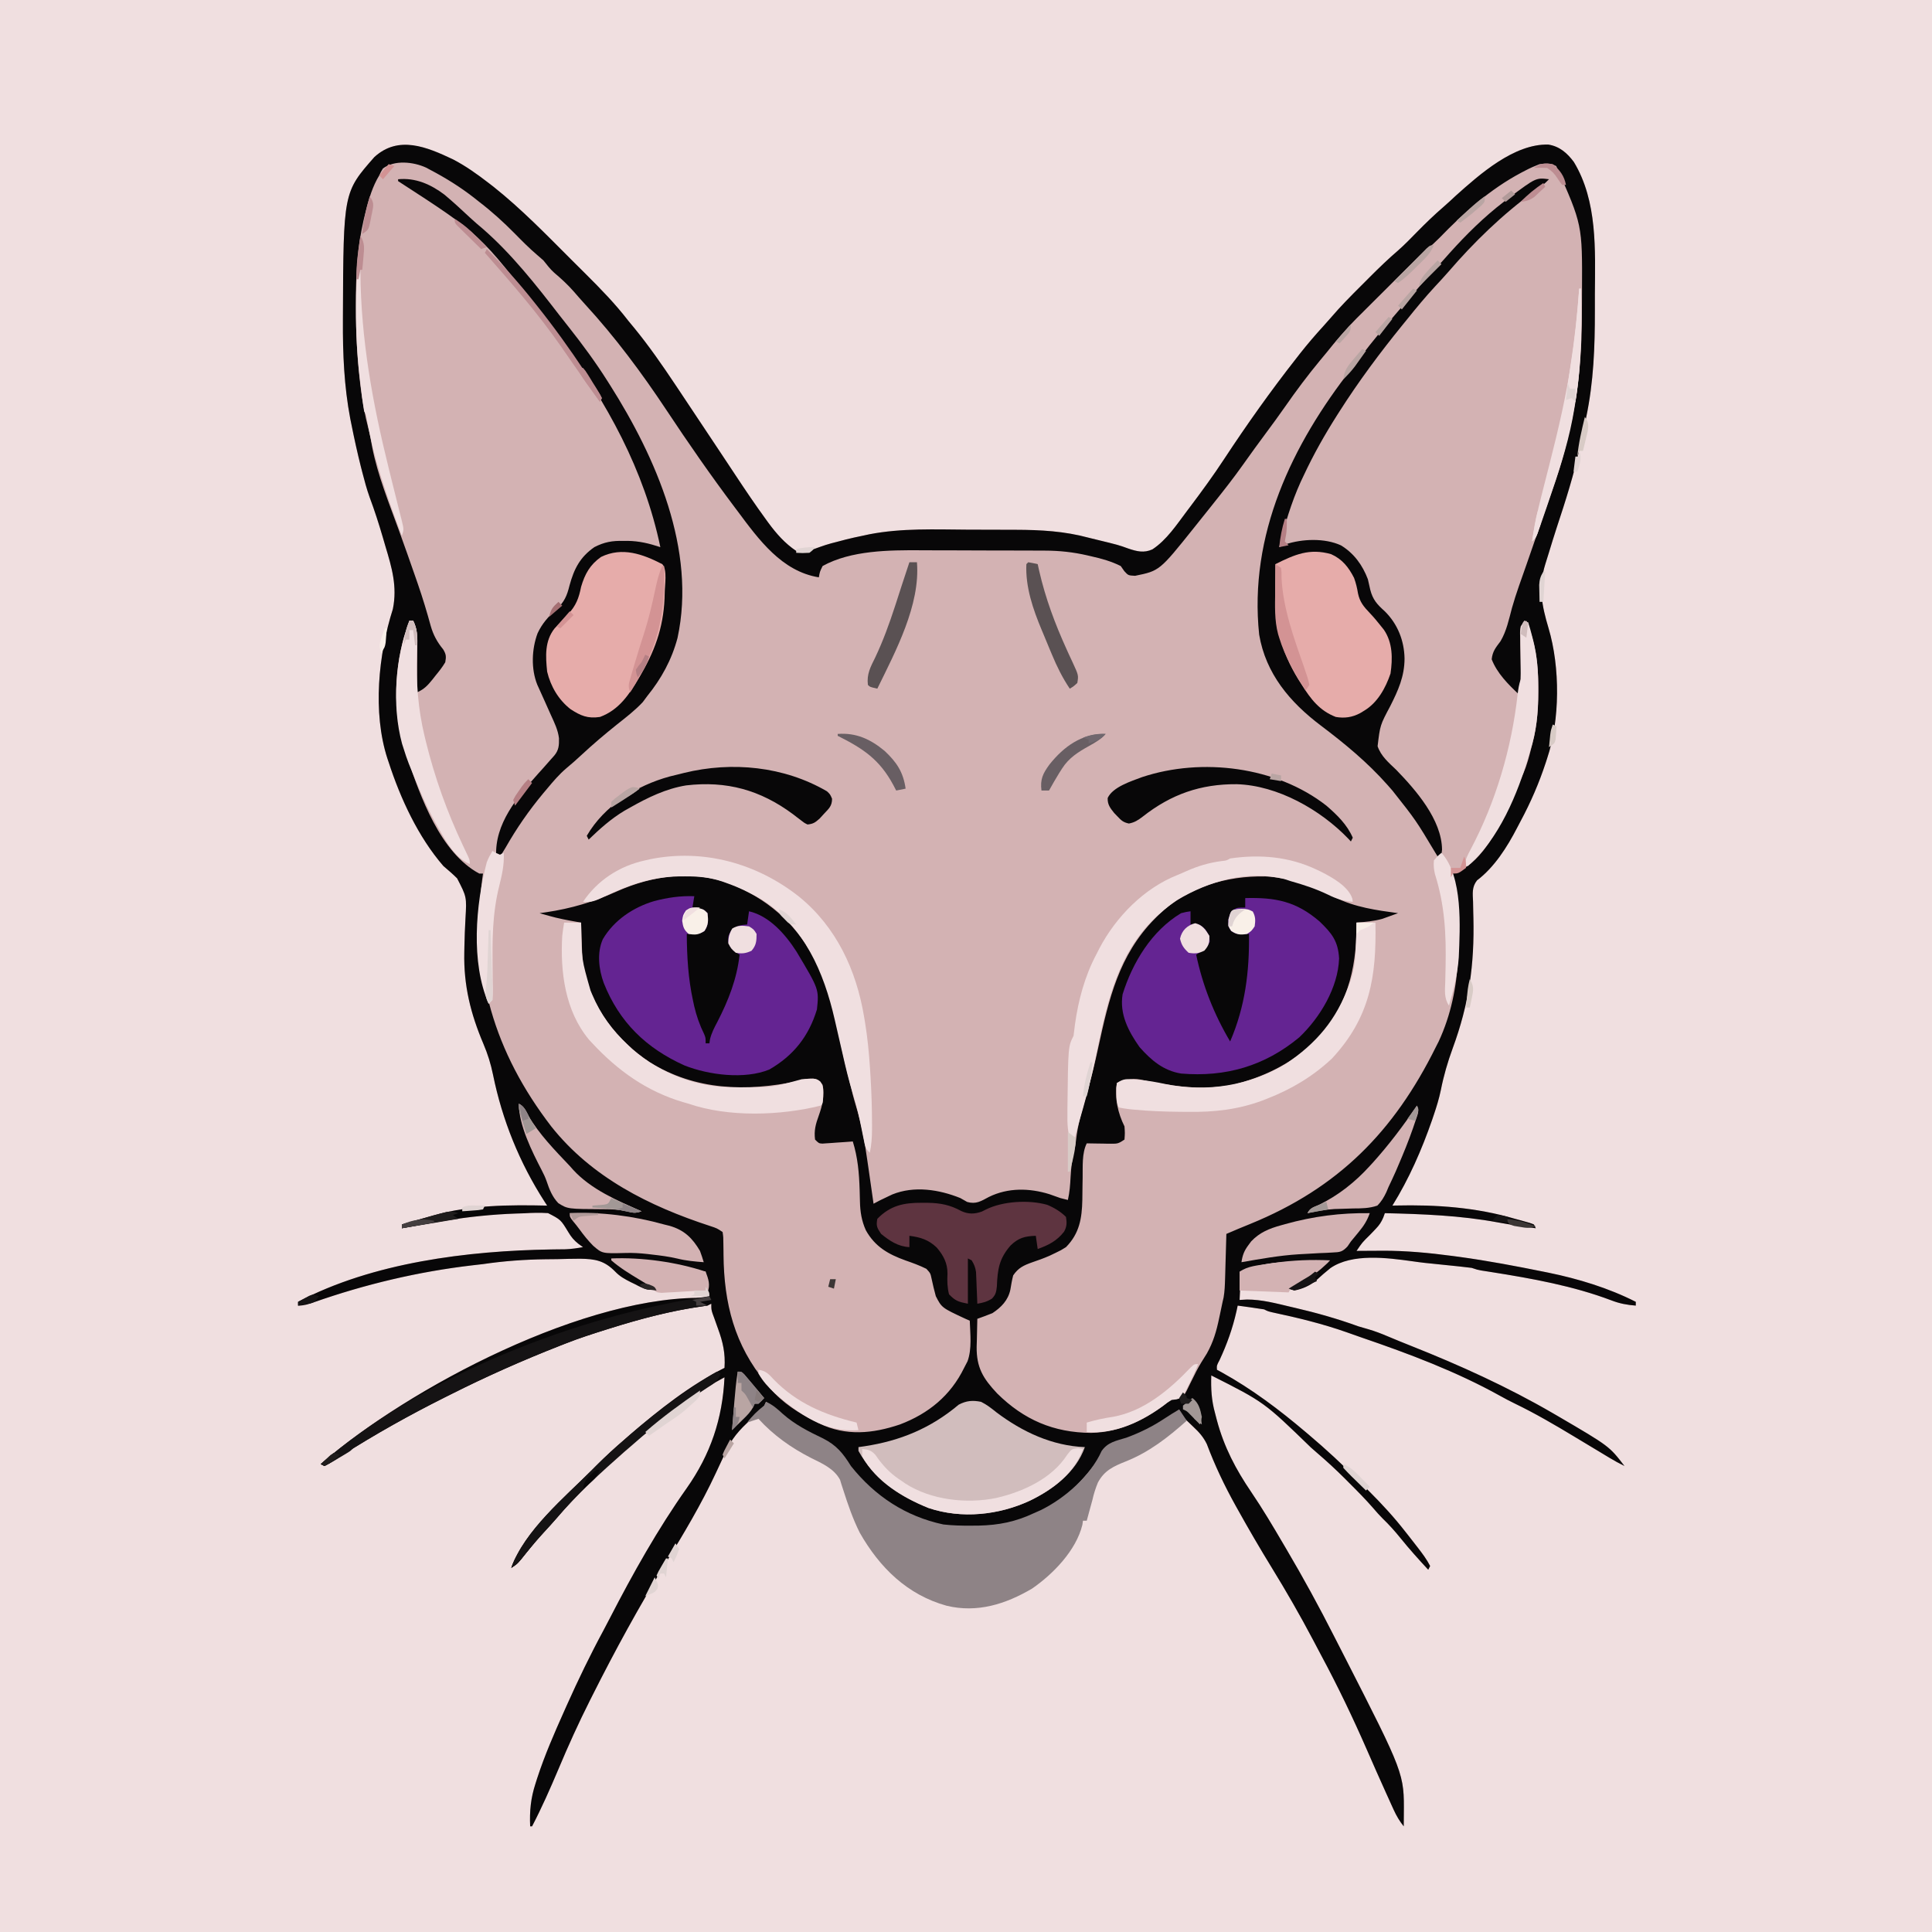 <svg version="1.1" xmlns="http://www.w3.org/2000/svg" width="1024" height="1024">
<path d="M0 0 C337.92 0 675.84 0 1024 0 C1024 337.92 1024 675.84 1024 1024 C686.08 1024 348.16 1024 0 1024 C0 686.08 0 348.16 0 0 Z " fill="#F0DFE0" transform="translate(0,0)"/>
<path d="M0 0 C6.784 3.523 12.886 7.881 18.926 12.547 C19.775 13.202 20.625 13.857 21.5 14.531 C36.282 26.286 49.54 39.975 62.874 53.31 C65.38 55.813 67.894 58.309 70.408 60.805 C78.373 68.742 86.066 76.62 92.926 85.547 C93.937 86.78 94.952 88.01 95.973 89.234 C103.923 98.927 110.974 109.123 117.926 119.547 C118.567 120.505 119.208 121.463 119.869 122.451 C126.754 132.742 133.612 143.052 140.45 153.375 C142.565 156.565 144.682 159.752 146.799 162.94 C147.823 164.483 148.846 166.027 149.867 167.572 C155.06 175.427 160.318 183.216 165.867 190.824 C166.31 191.433 166.752 192.042 167.208 192.669 C171.441 198.407 175.976 203.581 181.926 207.547 C186.821 208.027 190.177 207.119 194.706 205.36 C198.46 203.985 202.302 203.019 206.176 202.047 C206.926 201.847 207.676 201.647 208.449 201.441 C211.262 200.731 214.084 200.131 216.926 199.547 C218.172 199.278 219.419 199.009 220.703 198.731 C237.866 195.414 255.433 196.168 272.83 196.283 C276.303 196.302 279.776 196.306 283.249 196.309 C287.443 196.314 291.638 196.329 295.832 196.344 C296.611 196.346 297.391 196.348 298.193 196.349 C311.544 196.391 323.988 197.047 336.926 200.547 C338.257 200.877 339.589 201.204 340.922 201.527 C352.744 204.4 352.744 204.4 357.988 206.297 C362.414 207.797 366.249 208.774 370.715 206.727 C378.278 201.778 383.559 193.66 388.926 186.547 C389.806 185.381 389.806 185.381 390.704 184.191 C396.968 175.857 403.113 167.467 408.824 158.742 C420.812 140.515 433.456 122.709 446.926 105.547 C447.612 104.666 448.297 103.786 449.004 102.879 C453.005 97.798 457.188 92.935 461.555 88.164 C462.833 86.753 464.106 85.335 465.342 83.886 C470.371 78.003 475.788 72.532 481.268 67.074 C482.86 65.487 484.447 63.895 486.033 62.303 C490.907 57.427 495.826 52.668 501.069 48.186 C504.518 45.141 507.705 41.83 510.926 38.547 C515.518 33.865 520.177 29.363 525.148 25.083 C527.293 23.23 529.355 21.295 531.426 19.359 C544.115 7.972 562.499 -8.369 580.625 -7.82 C586.558 -6.873 590.619 -3.293 594.113 1.422 C606.691 22.202 605.392 48.034 605.248 71.397 C605.235 74.345 605.24 77.292 605.245 80.239 C605.27 99.437 604.592 118.003 600.613 136.859 C600.394 137.919 600.174 138.978 599.948 140.069 C599.286 143.231 598.608 146.389 597.926 149.547 C597.642 150.891 597.642 150.891 597.352 152.262 C594.23 166.9 589.707 181.008 585.012 195.209 C583.561 199.668 582.183 204.149 580.816 208.635 C580.214 210.604 579.602 212.57 578.98 214.532 C575.178 226.716 577.123 236.57 580.703 248.542 C586.847 269.218 586.802 297.103 579.926 317.547 C579.679 318.309 579.432 319.072 579.178 319.857 C575.658 330.57 571.251 340.748 565.924 350.681 C565.269 351.906 564.622 353.135 563.986 354.37 C558.807 364.412 551.944 375.261 542.771 382.17 C539.96 385.791 540.5 389.087 540.676 393.535 C540.711 395.363 540.746 397.191 540.78 399.018 C540.817 400.449 540.817 400.449 540.856 401.909 C541.45 426.871 538.509 447.714 529.899 471.112 C527.213 478.448 525.113 485.675 523.591 493.356 C522.655 497.846 521.338 502.146 519.863 506.484 C519.568 507.358 519.273 508.233 518.969 509.133 C513.48 524.952 506.762 540.306 497.926 554.547 C498.486 554.531 499.047 554.515 499.625 554.499 C521.061 553.986 542.286 555.455 562.926 561.547 C564.486 561.968 564.486 561.968 566.078 562.398 C571.097 563.792 571.097 563.792 572.926 564.547 C573.256 565.207 573.586 565.867 573.926 566.547 C567.183 565.639 560.469 564.672 553.779 563.434 C533.882 559.768 514.111 559.02 493.926 558.547 C493.653 559.305 493.381 560.062 493.1 560.843 C491.996 563.386 491.035 564.837 489.141 566.809 C488.61 567.37 488.08 567.931 487.533 568.51 C486.982 569.079 486.431 569.648 485.863 570.234 C481.957 574.068 481.957 574.068 478.926 578.547 C479.549 578.542 480.173 578.536 480.815 578.531 C483.727 578.51 486.639 578.497 489.551 578.484 C490.53 578.476 491.51 578.468 492.52 578.459 C505.045 578.418 517.395 579.573 529.801 581.234 C531.077 581.405 532.352 581.576 533.667 581.752 C548.521 583.791 563.234 586.569 577.926 589.547 C578.821 589.727 579.717 589.907 580.64 590.093 C596.478 593.347 612.48 598.206 626.926 605.547 C626.926 606.207 626.926 606.867 626.926 607.547 C622.296 607.197 618.39 606.46 614.051 604.797 C593.752 597.095 571.919 593.186 550.554 589.802 C549.599 589.651 548.644 589.5 547.66 589.344 C546.395 589.148 546.395 589.148 545.104 588.948 C542.926 588.547 542.926 588.547 539.926 587.547 C537.873 587.273 535.814 587.039 533.754 586.828 C532.532 586.701 531.31 586.573 530.051 586.441 C528.772 586.311 527.493 586.181 526.176 586.047 C523.66 585.788 521.144 585.527 518.629 585.266 C517.512 585.152 516.394 585.037 515.243 584.92 C512.974 584.665 510.709 584.367 508.45 584.034 C495.151 582.194 476.69 579.724 465.115 587.641 C462.506 589.734 459.996 591.906 457.539 594.175 C454.261 596.962 450.146 598.75 445.926 599.547 C444.936 599.217 443.946 598.887 442.926 598.547 C443.771 598.039 444.617 597.531 445.488 597.008 C451.877 593.141 458.076 589.212 463.926 584.547 C449.945 583.897 430.624 583.198 417.926 589.547 C417.613 592.096 417.413 594.55 417.301 597.109 C417.262 597.82 417.223 598.531 417.184 599.264 C417.089 601.024 417.006 602.786 416.926 604.547 C418.225 604.472 419.525 604.397 420.863 604.32 C428.748 604.329 436.3 606.364 443.926 608.172 C444.704 608.353 445.482 608.533 446.283 608.72 C457.746 611.384 468.862 614.524 479.926 618.547 C481.713 619.083 483.504 619.606 485.301 620.109 C488.796 621.129 492.098 622.408 495.449 623.832 C499.576 625.57 503.714 627.27 507.879 628.914 C533.641 639.138 558.94 650.612 582.926 664.547 C583.91 665.118 584.894 665.69 585.907 666.278 C612.874 682.059 612.874 682.059 620.926 692.547 C618.179 691.209 615.547 689.765 612.934 688.184 C611.769 687.481 611.769 687.481 610.581 686.765 C609.746 686.26 608.911 685.755 608.051 685.234 C606.246 684.149 604.442 683.065 602.637 681.98 C599.789 680.269 596.941 678.556 594.095 676.84 C583.844 670.671 573.616 664.674 562.836 659.477 C560.17 658.184 557.569 656.815 554.984 655.367 C531.914 642.528 506.62 633.023 481.68 624.494 C478.993 623.57 476.319 622.618 473.645 621.66 C460.719 617.106 447.602 613.957 434.206 611.1 C431.926 610.547 431.926 610.547 429.926 609.547 C427.556 609.158 425.18 608.809 422.801 608.484 C421.519 608.308 420.238 608.131 418.918 607.949 C417.931 607.816 416.943 607.684 415.926 607.547 C415.718 608.516 415.511 609.486 415.297 610.484 C413.226 619.649 410.286 627.902 406.316 636.414 C404.791 639.28 404.791 639.28 404.926 641.547 C405.739 641.985 406.553 642.423 407.391 642.875 C423.451 651.764 437.948 662.688 451.926 674.547 C452.703 675.202 452.703 675.202 453.496 675.87 C462.703 683.647 471.461 691.762 479.953 700.313 C481.814 702.185 483.686 704.046 485.559 705.906 C492.47 712.809 498.927 719.825 504.926 727.547 C505.446 728.203 505.966 728.86 506.502 729.537 C507.781 731.155 509.042 732.788 510.301 734.422 C510.712 734.95 511.123 735.479 511.547 736.023 C513.899 739.079 516.165 742.109 517.926 745.547 C517.596 746.207 517.266 746.867 516.926 747.547 C511.863 742.083 506.909 736.603 502.238 730.797 C499.235 727.076 496.147 723.633 492.701 720.323 C490.961 718.583 489.368 716.779 487.773 714.906 C483.709 710.23 479.379 705.853 474.988 701.484 C474.228 700.721 473.468 699.957 472.686 699.17 C467.929 694.421 463.03 689.917 457.926 685.547 C456.843 684.597 455.761 683.647 454.68 682.695 C429.938 658.702 429.938 658.702 401.926 644.547 C401.689 651.58 402.039 657.775 403.926 664.547 C404.256 665.817 404.586 667.086 404.926 668.395 C408.736 682.589 414.951 694.378 423.177 706.47 C429.15 715.268 434.549 724.377 439.926 733.547 C440.798 735.024 440.798 735.024 441.688 736.532 C450.696 751.808 459.166 767.295 467.183 783.113 C468.941 786.577 470.716 790.033 472.492 793.488 C504.205 855.578 504.205 855.578 503.988 877.297 C503.979 878.467 503.97 879.638 503.961 880.844 C503.949 881.736 503.938 882.628 503.926 883.547 C501.702 880.754 500.089 878.032 498.613 874.785 C498.183 873.844 497.753 872.903 497.31 871.933 C496.853 870.919 496.397 869.904 495.926 868.859 C495.444 867.799 494.962 866.739 494.465 865.647 C491.035 858.079 487.691 850.473 484.363 842.859 C476.972 825.972 469.06 809.421 460.334 793.182 C458.802 790.316 457.292 787.44 455.781 784.562 C448.971 771.665 441.752 759.11 434.123 746.687 C427.827 736.433 421.776 726.061 415.926 715.547 C415.541 714.859 415.156 714.17 414.76 713.461 C408.926 702.974 403.792 692.18 399.57 680.938 C397.744 677.172 395.445 674.608 392.426 671.797 C391.94 671.329 391.454 670.861 390.953 670.379 C389.618 669.094 388.272 667.82 386.926 666.547 C385.922 665.551 384.919 664.554 383.926 663.547 C383.366 663.971 382.807 664.395 382.23 664.832 C372.446 671.99 362.015 677.279 350.352 680.625 C346.218 682.196 344.568 684.956 342.301 688.609 C338.695 694.094 334.483 698.836 329.926 703.547 C329.249 704.249 328.572 704.952 327.875 705.676 C321.445 711.864 313.966 715.87 305.926 719.547 C304.781 720.079 303.636 720.612 302.457 721.16 C286.006 727.508 263.778 727.495 247.324 721.16 C230.957 713.391 216.622 703.171 206.566 687.844 C202.566 682.244 198.044 679.936 191.988 676.984 C184.231 673.076 177.79 668.649 171.395 662.797 C168.945 660.451 168.945 660.451 165.926 658.547 C165.682 659.13 165.439 659.712 165.188 660.312 C163.706 662.936 162.05 664.371 159.738 666.297 C153.968 671.317 148.911 676.196 145.531 683.141 C145.102 684.021 144.672 684.901 144.229 685.808 C142.557 689.321 140.921 692.85 139.289 696.382 C131.574 712.936 122.294 728.43 112.762 743.987 C98.778 766.817 86.009 790.129 73.988 814.047 C73.551 814.913 73.114 815.779 72.664 816.671 C66.636 828.643 61.132 840.765 55.95 853.126 C51.598 863.409 47.099 873.648 41.926 883.547 C41.596 883.547 41.266 883.547 40.926 883.547 C40.57 875.454 41.233 868.618 43.738 860.922 C44.202 859.455 44.202 859.455 44.675 857.958 C48.636 845.832 53.716 834.179 58.926 822.547 C59.423 821.433 59.92 820.319 60.433 819.171 C66.429 805.8 72.754 792.675 79.726 779.787 C80.932 777.536 82.109 775.271 83.277 773 C95.375 749.537 108.613 725.93 123.863 704.359 C136.513 686.406 142.881 667.551 143.926 645.547 C137.687 648.841 131.92 652.496 126.238 656.672 C125.07 657.524 125.07 657.524 123.878 658.394 C99.077 676.589 74.676 697.023 54.691 720.5 C52.531 723.004 50.291 725.427 48.051 727.859 C43.776 732.532 39.763 737.364 35.836 742.332 C33.926 744.547 33.926 744.547 30.926 746.547 C37.989 726.741 59.231 709.176 73.801 694.547 C74.585 693.758 75.369 692.969 76.177 692.156 C80.932 687.414 85.823 682.911 90.926 678.547 C91.902 677.69 92.877 676.832 93.883 675.949 C109.113 662.803 125.864 649.578 143.926 640.547 C144.452 632.843 143.084 626.809 140.426 619.609 C139.766 617.768 139.109 615.926 138.457 614.082 C138.164 613.282 137.871 612.481 137.568 611.656 C136.926 609.547 136.926 609.547 136.926 606.547 C136.266 606.877 135.606 607.207 134.926 607.547 C133.18 607.824 131.429 608.067 129.676 608.297 C113.757 610.722 98.392 614.854 83.051 619.672 C82.357 619.89 81.664 620.107 80.95 620.332 C73.875 622.562 66.824 624.814 59.926 627.547 C58.892 627.95 57.857 628.353 56.792 628.769 C37.047 636.512 17.872 645.009 -1.074 654.547 C-2.212 655.115 -3.35 655.684 -4.522 656.269 C-23.085 665.57 -41.165 675.679 -58.681 686.837 C-59.275 687.212 -59.87 687.588 -60.482 687.975 C-62.152 689.031 -63.816 690.097 -65.479 691.163 C-66.335 691.619 -67.192 692.076 -68.074 692.547 C-68.734 692.217 -69.394 691.887 -70.074 691.547 C-23.643 651.103 71.837 600.698 135.926 603.547 C135.781 602.871 135.637 602.196 135.488 601.5 C135.303 600.608 135.117 599.716 134.926 598.797 C134.74 597.915 134.555 597.033 134.363 596.125 C133.926 593.547 133.926 593.547 133.926 589.547 C133.257 589.437 132.588 589.328 131.898 589.215 C127.17 588.434 122.444 587.648 117.73 586.781 C106.754 584.77 96.116 583.363 84.926 583.547 C92.433 588.842 99.956 593.959 107.926 598.547 C104.043 599.825 102.031 598.988 98.375 597.182 C97.691 596.828 97.006 596.474 96.301 596.109 C95.639 595.79 94.978 595.471 94.297 595.143 C91.105 593.528 88.462 592.108 85.968 589.498 C80.248 583.657 75.316 582.813 67.449 582.695 C63.397 582.7 59.351 582.806 55.301 582.922 C53.266 582.945 51.23 582.964 49.195 582.98 C37.959 583.118 27.04 583.915 15.926 585.547 C14.069 585.768 12.211 585.982 10.352 586.188 C-18.294 589.532 -46.478 596.212 -73.684 605.77 C-76.621 606.794 -78.938 607.547 -82.074 607.547 C-82.074 606.887 -82.074 606.227 -82.074 605.547 C-42.604 584.704 7.876 578.473 51.938 577.785 C52.629 577.774 53.32 577.763 54.032 577.752 C55.898 577.725 57.765 577.706 59.631 577.689 C62.809 577.552 65.804 577.141 68.926 576.547 C68.121 575.969 67.317 575.392 66.488 574.797 C64.097 572.898 62.768 571.285 61.174 568.637 C57.159 562.001 57.159 562.001 50.396 558.521 C46.157 558.251 42.095 558.343 37.863 558.609 C36.337 558.663 34.811 558.713 33.284 558.759 C20.741 559.209 8.303 560.479 -4.074 562.547 C-5.145 562.723 -6.216 562.9 -7.319 563.082 C-13.915 564.179 -20.499 565.333 -27.074 566.547 C-27.074 565.887 -27.074 565.227 -27.074 564.547 C-23.685 563.559 -20.293 562.582 -16.895 561.625 C-14.697 561.005 -12.503 560.375 -10.316 559.719 C9.283 554.219 29.74 554.089 49.926 554.547 C49.466 553.839 49.007 553.131 48.533 552.402 C35.266 531.798 26.13 509.184 21.238 485.172 C20.058 479.388 18.426 474.163 16.116 468.746 C9.344 452.784 5.637 437.809 6.012 420.434 C6.03 419.442 6.048 418.451 6.066 417.43 C6.17 412.407 6.347 407.401 6.637 402.385 C7.303 390.927 7.303 390.927 2.205 381.085 C-0.1 378.767 -2.599 376.679 -5.074 374.547 C-18.422 359.15 -27.821 338.802 -34.074 319.547 C-34.296 318.891 -34.517 318.236 -34.746 317.561 C-42.661 293.129 -39.508 262.416 -31.844 238.332 C-29.424 226.431 -32.406 216.3 -35.824 204.984 C-36.274 203.446 -36.721 201.908 -37.168 200.369 C-39.278 193.161 -41.551 186.072 -44.185 179.036 C-45.715 174.753 -46.877 170.386 -48.012 165.984 C-48.39 164.516 -48.39 164.516 -48.776 163.018 C-50.662 155.526 -52.321 147.999 -53.824 140.422 C-54.023 139.448 -54.221 138.474 -54.426 137.47 C-57.693 120.326 -58.429 103.019 -58.324 85.609 C-58.32 84.225 -58.32 84.225 -58.315 82.814 C-58.059 17.455 -58.059 17.455 -41.66 -1.199 C-28.834 -12.919 -13.822 -6.533 0 0 Z " fill="#D3B2B3" transform="translate(240.074,84.453)"/>
<path d="M0 0 C6.784 3.523 12.886 7.881 18.926 12.547 C19.775 13.202 20.625 13.857 21.5 14.531 C36.282 26.286 49.54 39.975 62.874 53.31 C65.38 55.813 67.894 58.309 70.408 60.805 C78.373 68.742 86.066 76.62 92.926 85.547 C93.937 86.78 94.952 88.01 95.973 89.234 C103.923 98.927 110.974 109.123 117.926 119.547 C118.567 120.505 119.208 121.463 119.869 122.451 C126.754 132.742 133.612 143.052 140.45 153.375 C142.565 156.565 144.682 159.752 146.799 162.94 C147.823 164.483 148.846 166.027 149.867 167.572 C155.06 175.427 160.318 183.216 165.867 190.824 C166.31 191.433 166.752 192.042 167.208 192.669 C171.441 198.407 175.976 203.581 181.926 207.547 C186.821 208.027 190.177 207.119 194.706 205.36 C198.46 203.985 202.302 203.019 206.176 202.047 C206.926 201.847 207.676 201.647 208.449 201.441 C211.262 200.731 214.084 200.131 216.926 199.547 C218.172 199.278 219.419 199.009 220.703 198.731 C237.866 195.414 255.433 196.168 272.83 196.283 C276.303 196.302 279.776 196.306 283.249 196.309 C287.443 196.314 291.638 196.329 295.832 196.344 C296.611 196.346 297.391 196.348 298.193 196.349 C311.544 196.391 323.988 197.047 336.926 200.547 C338.257 200.877 339.589 201.204 340.922 201.527 C352.744 204.4 352.744 204.4 357.988 206.297 C362.414 207.797 366.249 208.774 370.715 206.727 C378.278 201.778 383.559 193.66 388.926 186.547 C389.806 185.381 389.806 185.381 390.704 184.191 C396.968 175.857 403.113 167.467 408.824 158.742 C420.812 140.515 433.456 122.709 446.926 105.547 C447.612 104.666 448.297 103.786 449.004 102.879 C453.005 97.798 457.188 92.935 461.555 88.164 C462.833 86.753 464.106 85.335 465.342 83.886 C470.371 78.003 475.788 72.532 481.268 67.074 C482.86 65.487 484.447 63.895 486.033 62.303 C490.907 57.427 495.826 52.668 501.069 48.186 C504.518 45.141 507.705 41.83 510.926 38.547 C515.518 33.865 520.177 29.363 525.148 25.083 C527.293 23.23 529.355 21.295 531.426 19.359 C544.115 7.972 562.499 -8.369 580.625 -7.82 C586.558 -6.873 590.619 -3.293 594.113 1.422 C606.691 22.202 605.392 48.034 605.248 71.397 C605.235 74.345 605.24 77.292 605.245 80.239 C605.27 99.437 604.592 118.003 600.613 136.859 C600.394 137.919 600.174 138.978 599.948 140.069 C599.286 143.231 598.608 146.389 597.926 149.547 C597.642 150.891 597.642 150.891 597.352 152.262 C594.23 166.9 589.707 181.008 585.012 195.209 C583.561 199.668 582.183 204.149 580.816 208.635 C580.214 210.604 579.602 212.57 578.98 214.532 C575.178 226.716 577.123 236.57 580.703 248.542 C586.847 269.218 586.802 297.103 579.926 317.547 C579.679 318.309 579.432 319.072 579.178 319.857 C575.658 330.57 571.251 340.748 565.924 350.681 C565.269 351.906 564.622 353.135 563.986 354.37 C558.807 364.412 551.944 375.261 542.771 382.17 C539.96 385.791 540.5 389.087 540.676 393.535 C540.711 395.363 540.746 397.191 540.78 399.018 C540.817 400.449 540.817 400.449 540.856 401.909 C541.45 426.871 538.509 447.714 529.899 471.112 C527.213 478.448 525.113 485.675 523.591 493.356 C522.655 497.846 521.338 502.146 519.863 506.484 C519.568 507.358 519.273 508.233 518.969 509.133 C513.48 524.952 506.762 540.306 497.926 554.547 C498.486 554.531 499.047 554.515 499.625 554.499 C521.061 553.986 542.286 555.455 562.926 561.547 C564.486 561.968 564.486 561.968 566.078 562.398 C571.097 563.792 571.097 563.792 572.926 564.547 C573.256 565.207 573.586 565.867 573.926 566.547 C567.183 565.639 560.469 564.672 553.779 563.434 C533.882 559.768 514.111 559.02 493.926 558.547 C493.653 559.305 493.381 560.062 493.1 560.843 C491.996 563.386 491.035 564.837 489.141 566.809 C488.61 567.37 488.08 567.931 487.533 568.51 C486.982 569.079 486.431 569.648 485.863 570.234 C481.957 574.068 481.957 574.068 478.926 578.547 C479.549 578.542 480.173 578.536 480.815 578.531 C483.727 578.51 486.639 578.497 489.551 578.484 C490.53 578.476 491.51 578.468 492.52 578.459 C505.045 578.418 517.395 579.573 529.801 581.234 C531.077 581.405 532.352 581.576 533.667 581.752 C548.521 583.791 563.234 586.569 577.926 589.547 C578.821 589.727 579.717 589.907 580.64 590.093 C596.478 593.347 612.48 598.206 626.926 605.547 C626.926 606.207 626.926 606.867 626.926 607.547 C622.296 607.197 618.39 606.46 614.051 604.797 C593.752 597.095 571.919 593.186 550.554 589.802 C549.599 589.651 548.644 589.5 547.66 589.344 C546.395 589.148 546.395 589.148 545.104 588.948 C542.926 588.547 542.926 588.547 539.926 587.547 C537.873 587.273 535.814 587.039 533.754 586.828 C532.532 586.701 531.31 586.573 530.051 586.441 C528.772 586.311 527.493 586.181 526.176 586.047 C523.66 585.788 521.144 585.527 518.629 585.266 C517.512 585.152 516.394 585.037 515.243 584.92 C512.974 584.665 510.709 584.367 508.45 584.034 C495.151 582.194 476.69 579.724 465.115 587.641 C462.506 589.734 459.996 591.906 457.539 594.175 C454.261 596.962 450.146 598.75 445.926 599.547 C444.936 599.217 443.946 598.887 442.926 598.547 C443.771 598.039 444.617 597.531 445.488 597.008 C451.877 593.141 458.076 589.212 463.926 584.547 C449.945 583.897 430.624 583.198 417.926 589.547 C417.613 592.096 417.413 594.55 417.301 597.109 C417.262 597.82 417.223 598.531 417.184 599.264 C417.089 601.024 417.006 602.786 416.926 604.547 C418.225 604.472 419.525 604.397 420.863 604.32 C428.748 604.329 436.3 606.364 443.926 608.172 C444.704 608.353 445.482 608.533 446.283 608.72 C457.746 611.384 468.862 614.524 479.926 618.547 C481.713 619.083 483.504 619.606 485.301 620.109 C488.796 621.129 492.098 622.408 495.449 623.832 C499.576 625.57 503.714 627.27 507.879 628.914 C533.641 639.138 558.94 650.612 582.926 664.547 C583.91 665.118 584.894 665.69 585.907 666.278 C612.874 682.059 612.874 682.059 620.926 692.547 C618.179 691.209 615.547 689.765 612.934 688.184 C611.769 687.481 611.769 687.481 610.581 686.765 C609.746 686.26 608.911 685.755 608.051 685.234 C606.246 684.149 604.442 683.065 602.637 681.98 C599.789 680.269 596.941 678.556 594.095 676.84 C583.844 670.671 573.616 664.674 562.836 659.477 C560.17 658.184 557.569 656.815 554.984 655.367 C531.914 642.528 506.62 633.023 481.68 624.494 C478.993 623.57 476.319 622.618 473.645 621.66 C460.719 617.106 447.602 613.957 434.206 611.1 C431.926 610.547 431.926 610.547 429.926 609.547 C427.556 609.158 425.18 608.809 422.801 608.484 C421.519 608.308 420.238 608.131 418.918 607.949 C417.931 607.816 416.943 607.684 415.926 607.547 C415.718 608.516 415.511 609.486 415.297 610.484 C413.226 619.649 410.286 627.902 406.316 636.414 C404.791 639.28 404.791 639.28 404.926 641.547 C405.739 641.985 406.553 642.423 407.391 642.875 C423.451 651.764 437.948 662.688 451.926 674.547 C452.703 675.202 452.703 675.202 453.496 675.87 C462.703 683.647 471.461 691.762 479.953 700.313 C481.814 702.185 483.686 704.046 485.559 705.906 C492.47 712.809 498.927 719.825 504.926 727.547 C505.446 728.203 505.966 728.86 506.502 729.537 C507.781 731.155 509.042 732.788 510.301 734.422 C510.712 734.95 511.123 735.479 511.547 736.023 C513.899 739.079 516.165 742.109 517.926 745.547 C517.596 746.207 517.266 746.867 516.926 747.547 C511.863 742.083 506.909 736.603 502.238 730.797 C499.235 727.076 496.147 723.633 492.701 720.323 C490.961 718.583 489.368 716.779 487.773 714.906 C483.709 710.23 479.379 705.853 474.988 701.484 C474.228 700.721 473.468 699.957 472.686 699.17 C467.929 694.421 463.03 689.917 457.926 685.547 C456.843 684.597 455.761 683.647 454.68 682.695 C429.938 658.702 429.938 658.702 401.926 644.547 C401.689 651.58 402.039 657.775 403.926 664.547 C404.256 665.817 404.586 667.086 404.926 668.395 C408.736 682.589 414.951 694.378 423.177 706.47 C429.15 715.268 434.549 724.377 439.926 733.547 C440.798 735.024 440.798 735.024 441.688 736.532 C450.696 751.808 459.166 767.295 467.183 783.113 C468.941 786.577 470.716 790.033 472.492 793.488 C504.205 855.578 504.205 855.578 503.988 877.297 C503.979 878.467 503.97 879.638 503.961 880.844 C503.949 881.736 503.938 882.628 503.926 883.547 C501.702 880.754 500.089 878.032 498.613 874.785 C498.183 873.844 497.753 872.903 497.31 871.933 C496.853 870.919 496.397 869.904 495.926 868.859 C495.444 867.799 494.962 866.739 494.465 865.647 C491.035 858.079 487.691 850.473 484.363 842.859 C476.972 825.972 469.06 809.421 460.334 793.182 C458.802 790.316 457.292 787.44 455.781 784.562 C448.971 771.665 441.752 759.11 434.123 746.687 C427.827 736.433 421.776 726.061 415.926 715.547 C415.541 714.859 415.156 714.17 414.76 713.461 C408.926 702.974 403.792 692.18 399.57 680.938 C397.744 677.172 395.445 674.608 392.426 671.797 C391.94 671.329 391.454 670.861 390.953 670.379 C389.618 669.094 388.272 667.82 386.926 666.547 C385.922 665.551 384.919 664.554 383.926 663.547 C383.366 663.971 382.807 664.395 382.23 664.832 C372.446 671.99 362.015 677.279 350.352 680.625 C346.218 682.196 344.568 684.956 342.301 688.609 C338.695 694.094 334.483 698.836 329.926 703.547 C329.249 704.249 328.572 704.952 327.875 705.676 C321.445 711.864 313.966 715.87 305.926 719.547 C304.781 720.079 303.636 720.612 302.457 721.16 C286.006 727.508 263.778 727.495 247.324 721.16 C230.957 713.391 216.622 703.171 206.566 687.844 C202.566 682.244 198.044 679.936 191.988 676.984 C184.231 673.076 177.79 668.649 171.395 662.797 C168.945 660.451 168.945 660.451 165.926 658.547 C165.682 659.13 165.439 659.712 165.188 660.312 C163.706 662.936 162.05 664.371 159.738 666.297 C153.968 671.317 148.911 676.196 145.531 683.141 C145.102 684.021 144.672 684.901 144.229 685.808 C142.557 689.321 140.921 692.85 139.289 696.382 C131.574 712.936 122.294 728.43 112.762 743.987 C98.778 766.817 86.009 790.129 73.988 814.047 C73.551 814.913 73.114 815.779 72.664 816.671 C66.636 828.643 61.132 840.765 55.95 853.126 C51.598 863.409 47.099 873.648 41.926 883.547 C41.596 883.547 41.266 883.547 40.926 883.547 C40.57 875.454 41.233 868.618 43.738 860.922 C44.202 859.455 44.202 859.455 44.675 857.958 C48.636 845.832 53.716 834.179 58.926 822.547 C59.423 821.433 59.92 820.319 60.433 819.171 C66.429 805.8 72.754 792.675 79.726 779.787 C80.932 777.536 82.109 775.271 83.277 773 C95.375 749.537 108.613 725.93 123.863 704.359 C136.513 686.406 142.881 667.551 143.926 645.547 C137.687 648.841 131.92 652.496 126.238 656.672 C125.07 657.524 125.07 657.524 123.878 658.394 C99.077 676.589 74.676 697.023 54.691 720.5 C52.531 723.004 50.291 725.427 48.051 727.859 C43.776 732.532 39.763 737.364 35.836 742.332 C33.926 744.547 33.926 744.547 30.926 746.547 C37.989 726.741 59.231 709.176 73.801 694.547 C74.585 693.758 75.369 692.969 76.177 692.156 C80.932 687.414 85.823 682.911 90.926 678.547 C91.902 677.69 92.877 676.832 93.883 675.949 C109.113 662.803 125.864 649.578 143.926 640.547 C144.452 632.843 143.084 626.809 140.426 619.609 C139.766 617.768 139.109 615.926 138.457 614.082 C138.164 613.282 137.871 612.481 137.568 611.656 C136.926 609.547 136.926 609.547 136.926 606.547 C136.266 606.877 135.606 607.207 134.926 607.547 C133.18 607.824 131.429 608.067 129.676 608.297 C113.757 610.722 98.392 614.854 83.051 619.672 C82.357 619.89 81.664 620.107 80.95 620.332 C73.875 622.562 66.824 624.814 59.926 627.547 C58.892 627.95 57.857 628.353 56.792 628.769 C37.047 636.512 17.872 645.009 -1.074 654.547 C-2.212 655.115 -3.35 655.684 -4.522 656.269 C-23.085 665.57 -41.165 675.679 -58.681 686.837 C-59.275 687.212 -59.87 687.588 -60.482 687.975 C-62.152 689.031 -63.816 690.097 -65.479 691.163 C-66.335 691.619 -67.192 692.076 -68.074 692.547 C-68.734 692.217 -69.394 691.887 -70.074 691.547 C-23.643 651.103 71.837 600.698 135.926 603.547 C135.781 602.871 135.637 602.196 135.488 601.5 C135.303 600.608 135.117 599.716 134.926 598.797 C134.74 597.915 134.555 597.033 134.363 596.125 C133.926 593.547 133.926 593.547 133.926 589.547 C133.257 589.437 132.588 589.328 131.898 589.215 C127.17 588.434 122.444 587.648 117.73 586.781 C106.754 584.77 96.116 583.363 84.926 583.547 C92.433 588.842 99.956 593.959 107.926 598.547 C104.043 599.825 102.031 598.988 98.375 597.182 C97.691 596.828 97.006 596.474 96.301 596.109 C95.639 595.79 94.978 595.471 94.297 595.143 C91.105 593.528 88.462 592.108 85.968 589.498 C80.248 583.657 75.316 582.813 67.449 582.695 C63.397 582.7 59.351 582.806 55.301 582.922 C53.266 582.945 51.23 582.964 49.195 582.98 C37.959 583.118 27.04 583.915 15.926 585.547 C14.069 585.768 12.211 585.982 10.352 586.188 C-18.294 589.532 -46.478 596.212 -73.684 605.77 C-76.621 606.794 -78.938 607.547 -82.074 607.547 C-82.074 606.887 -82.074 606.227 -82.074 605.547 C-42.604 584.704 7.876 578.473 51.938 577.785 C52.629 577.774 53.32 577.763 54.032 577.752 C55.898 577.725 57.765 577.706 59.631 577.689 C62.809 577.552 65.804 577.141 68.926 576.547 C68.121 575.969 67.317 575.392 66.488 574.797 C64.097 572.898 62.768 571.285 61.174 568.637 C57.159 562.001 57.159 562.001 50.396 558.521 C46.157 558.251 42.095 558.343 37.863 558.609 C36.337 558.663 34.811 558.713 33.284 558.759 C20.741 559.209 8.303 560.479 -4.074 562.547 C-5.145 562.723 -6.216 562.9 -7.319 563.082 C-13.915 564.179 -20.499 565.333 -27.074 566.547 C-27.074 565.887 -27.074 565.227 -27.074 564.547 C-23.685 563.559 -20.293 562.582 -16.895 561.625 C-14.697 561.005 -12.503 560.375 -10.316 559.719 C9.283 554.219 29.74 554.089 49.926 554.547 C49.466 553.839 49.007 553.131 48.533 552.402 C35.266 531.798 26.13 509.184 21.238 485.172 C20.058 479.388 18.426 474.163 16.116 468.746 C9.344 452.784 5.637 437.809 6.012 420.434 C6.03 419.442 6.048 418.451 6.066 417.43 C6.17 412.407 6.347 407.401 6.637 402.385 C7.303 390.927 7.303 390.927 2.205 381.085 C-0.1 378.767 -2.599 376.679 -5.074 374.547 C-18.422 359.15 -27.821 338.802 -34.074 319.547 C-34.296 318.891 -34.517 318.236 -34.746 317.561 C-42.661 293.129 -39.508 262.416 -31.844 238.332 C-29.424 226.431 -32.406 216.3 -35.824 204.984 C-36.274 203.446 -36.721 201.908 -37.168 200.369 C-39.278 193.161 -41.551 186.072 -44.185 179.036 C-45.715 174.753 -46.877 170.386 -48.012 165.984 C-48.39 164.516 -48.39 164.516 -48.776 163.018 C-50.662 155.526 -52.321 147.999 -53.824 140.422 C-54.023 139.448 -54.221 138.474 -54.426 137.47 C-57.693 120.326 -58.429 103.019 -58.324 85.609 C-58.32 84.225 -58.32 84.225 -58.315 82.814 C-58.059 17.455 -58.059 17.455 -41.66 -1.199 C-28.834 -12.919 -13.822 -6.533 0 0 Z M-37.137 4.859 C-38.186 6.579 -38.186 6.579 -39.074 8.547 C-39.676 9.591 -39.676 9.591 -40.289 10.656 C-43.477 16.742 -45.155 23.159 -46.762 29.797 C-46.964 30.629 -47.166 31.461 -47.375 32.319 C-50.695 46.802 -51.477 61.006 -51.449 75.797 C-51.45 76.725 -51.45 77.653 -51.451 78.61 C-51.432 91.824 -50.808 104.86 -49.262 117.984 C-49.179 118.695 -49.096 119.406 -49.011 120.139 C-48.084 127.896 -46.753 135.438 -44.741 142.993 C-43.922 146.131 -43.367 149.288 -42.824 152.484 C-39.835 167.66 -33.885 182.164 -28.631 196.667 C-25.638 204.941 -22.707 213.234 -19.824 221.547 C-19.185 223.388 -19.185 223.388 -18.533 225.267 C-16.026 232.562 -13.794 239.877 -11.776 247.319 C-10.396 252.121 -8.371 255.835 -5.211 259.688 C-3.612 262.303 -3.52 263.511 -4.074 266.547 C-5.586 269.143 -7.421 271.417 -9.324 273.734 C-9.815 274.363 -10.306 274.991 -10.812 275.639 C-13.37 278.827 -15.277 280.867 -19.074 282.547 C-19.064 281.573 -19.053 280.6 -19.042 279.597 C-19.006 275.972 -18.983 272.347 -18.964 268.722 C-18.954 267.156 -18.941 265.59 -18.923 264.023 C-18.899 261.767 -18.888 259.51 -18.879 257.254 C-18.869 256.558 -18.858 255.862 -18.848 255.145 C-18.847 251.161 -19.319 248.134 -21.074 244.547 C-21.734 244.547 -22.394 244.547 -23.074 244.547 C-23.712 246.438 -24.333 248.336 -24.949 250.234 C-25.297 251.29 -25.645 252.346 -26.004 253.434 C-31.425 272.557 -31.665 295.767 -25.074 314.547 C-24.704 315.649 -24.704 315.649 -24.327 316.772 C-17.274 337.701 -6.769 367.443 13.926 378.547 C14.586 378.547 15.246 378.547 15.926 378.547 C15.781 379.594 15.637 380.64 15.488 381.719 C9.199 431.06 22.054 473.515 52.176 512.672 C73.6 539.605 103.941 554.796 136.301 565.359 C139.926 566.547 139.926 566.547 142.926 568.547 C143.311 571.29 143.311 571.29 143.332 574.777 C143.352 576.048 143.371 577.319 143.391 578.629 C143.396 579.3 143.401 579.971 143.407 580.662 C143.644 606.262 149.202 628.5 165.926 648.547 C166.702 649.523 167.478 650.499 168.277 651.504 C174.687 659.16 183.406 664.598 192.238 669.047 C192.883 669.373 193.528 669.699 194.193 670.035 C208.26 676.803 222.389 675.433 236.883 670.551 C252.091 664.79 263.778 655.208 270.926 640.547 C271.524 639.392 272.122 638.237 272.738 637.047 C275.162 630.402 274.139 622.503 273.926 615.547 C273.129 615.195 272.332 614.843 271.512 614.48 C259.081 608.689 259.081 608.689 255.926 602.547 C255.049 599.459 254.363 596.357 253.672 593.223 C253.072 590.394 253.072 590.394 250.926 588.047 C247.32 586.244 243.639 584.924 239.836 583.598 C230.707 580.302 223.727 576.35 218.867 567.652 C216.578 562.625 215.822 557.738 215.715 552.266 C215.688 551.264 215.662 550.262 215.635 549.23 C215.607 548.18 215.579 547.129 215.551 546.047 C215.264 537.187 214.568 529.054 211.926 520.547 C210.65 520.642 209.373 520.738 208.059 520.836 C206.389 520.948 204.72 521.06 203.051 521.172 C202.209 521.236 201.367 521.301 200.5 521.367 C199.694 521.419 198.889 521.47 198.059 521.523 C196.943 521.602 196.943 521.602 195.805 521.682 C193.926 521.547 193.926 521.547 191.926 519.547 C191.294 514.703 192.264 511.312 193.926 506.734 C195.81 501.398 197.115 496.194 195.926 490.547 C194.387 488.418 193.56 487.652 190.953 487.219 C186.806 487.278 186.806 487.278 182.926 488.547 C155.35 494.199 128.541 493.616 104.158 478.447 C86.89 466.928 74.054 450.184 69.299 429.805 C68.519 425.088 68.444 420.318 68.301 415.547 C68.262 414.486 68.223 413.425 68.184 412.332 C68.09 409.737 68.004 407.142 67.926 404.547 C67.204 404.421 66.481 404.296 65.737 404.167 C60.674 403.27 55.688 402.336 50.738 400.922 C49.356 400.531 49.356 400.531 47.945 400.133 C47.279 399.939 46.612 399.746 45.926 399.547 C47.614 399.309 47.614 399.309 49.336 399.066 C62.678 397.083 74.606 393.55 86.926 387.984 C105.95 379.539 127.049 376.561 147.003 383.992 C166.206 391.75 180.977 404.282 190.926 422.547 C191.386 423.383 191.846 424.22 192.32 425.082 C200.763 441.993 203.839 462.109 208.164 480.343 C209.128 484.395 210.11 488.442 211.113 492.484 C211.375 493.545 211.637 494.606 211.906 495.699 C212.51 497.978 213.142 500.25 213.834 502.503 C216.639 511.77 218.269 520.914 219.613 530.484 C219.827 531.951 220.041 533.418 220.256 534.885 C220.823 538.771 221.376 542.658 221.926 546.547 C222.258 548.88 222.592 551.214 222.926 553.547 C224.627 552.65 224.627 552.65 226.363 551.734 C227.879 550.994 229.4 550.265 230.926 549.547 C231.902 549.085 231.902 549.085 232.898 548.613 C244.512 543.936 257.653 546.006 268.926 550.547 C270.138 551.228 271.347 551.915 272.551 552.609 C277.306 553.93 279.846 552.203 284.082 549.941 C294.205 544.977 305.5 545.194 316.113 548.484 C318.053 549.165 319.991 549.852 321.926 550.547 C323.254 550.9 324.585 551.243 325.926 551.547 C326.87 547.456 327.152 543.486 327.363 539.297 C327.651 534.328 328.173 529.614 329.41 524.789 C330.002 522.217 330.294 519.667 330.613 517.047 C331.741 509.396 333.964 502.107 336.112 494.689 C338.384 486.737 340.305 478.755 342.051 470.672 C347.605 445.093 352.958 421.837 371.926 402.547 C372.613 401.847 373.3 401.147 374.008 400.426 C389.49 385.691 409.74 379.706 430.734 380.074 C443.638 380.725 456.213 385.478 467.676 391.234 C478.06 396.415 489.515 397.999 500.926 399.547 C499.139 400.207 497.346 400.849 495.551 401.484 C494.553 401.844 493.555 402.204 492.527 402.574 C488.014 403.793 483.576 404.199 478.926 404.547 C478.927 405.149 478.928 405.752 478.929 406.373 C478.827 429.797 473.645 450.216 456.926 467.547 C445.429 478.236 432.085 485.386 416.926 489.547 C416.105 489.772 415.284 489.998 414.438 490.23 C399.786 493.535 384.622 491.72 370.06 488.97 C360.653 486.789 360.653 486.789 351.926 489.547 C350.549 497.322 352.43 505.555 355.926 512.547 C356.176 516.047 356.176 516.047 355.926 519.547 C352.879 521.578 352.325 521.793 348.914 521.742 C348.157 521.736 347.399 521.729 346.619 521.723 C345.833 521.706 345.048 521.689 344.238 521.672 C343.042 521.658 343.042 521.658 341.822 521.645 C339.857 521.621 337.891 521.585 335.926 521.547 C333.294 526.81 333.855 533.907 333.75 539.672 C333.726 540.956 333.702 542.24 333.678 543.562 C333.635 546.219 333.604 548.875 333.584 551.531 C333.372 561.355 332.046 569.32 324.926 576.547 C322.297 578.207 322.297 578.207 319.363 579.609 C318.309 580.115 317.254 580.62 316.168 581.141 C313.14 582.454 310.115 583.559 306.988 584.609 C302.537 586.194 299.649 587.505 296.926 591.547 C296.287 594.057 295.852 596.556 295.441 599.113 C294.25 604.737 290.592 608.471 285.926 611.547 C284.548 612.116 283.156 612.652 281.754 613.16 C281.036 613.422 280.319 613.684 279.579 613.954 C279.034 614.15 278.488 614.345 277.926 614.547 C277.809 618.38 277.738 622.213 277.676 626.047 C277.626 627.663 277.626 627.663 277.574 629.312 C277.439 640.392 280.972 646.136 288.441 654.094 C302.634 668.108 318.386 674.846 338.179 675.004 C353.979 674.713 368.041 667.662 380.039 657.746 C381.926 656.547 381.926 656.547 384.41 656.312 C387.263 655.734 387.263 655.734 388.953 652.52 C389.607 651.225 390.243 649.921 390.863 648.609 C391.551 647.235 392.241 645.861 392.934 644.488 C393.269 643.814 393.605 643.14 393.95 642.446 C395.646 639.145 397.62 636.025 399.602 632.891 C402.973 626.923 404.67 621.083 406.051 614.422 C406.22 613.637 406.389 612.852 406.562 612.043 C407.026 609.879 407.481 607.714 407.926 605.547 C408.102 604.786 408.279 604.024 408.46 603.24 C409.037 599.904 409.145 596.662 409.242 593.277 C409.263 592.596 409.284 591.915 409.305 591.214 C409.37 589.054 409.429 586.894 409.488 584.734 C409.532 583.264 409.575 581.793 409.619 580.322 C409.726 576.731 409.827 573.139 409.926 569.547 C414.138 567.718 418.372 565.956 422.629 564.234 C469.253 545.204 498.766 515.304 520.926 470.547 C521.429 469.561 521.931 468.575 522.449 467.559 C535.467 439.574 534.376 408.251 529.926 378.547 C530.675 378.274 531.424 378 532.195 377.719 C546.68 371.502 554.698 353.028 560.926 339.547 C561.421 338.487 561.916 337.428 562.426 336.336 C563.616 333.749 564.785 331.156 565.926 328.547 C566.412 327.487 566.898 326.428 567.398 325.336 C569.246 321.009 570.393 316.535 571.551 311.984 C571.876 310.748 571.876 310.748 572.207 309.486 C574.627 300.142 575.201 291.314 575.238 281.672 C575.242 280.977 575.245 280.282 575.248 279.566 C575.268 266.989 573.759 256.259 568.926 244.547 C567.314 245.665 567.314 245.665 565.926 247.547 C565.527 250.419 565.527 250.419 565.668 253.684 C565.682 254.901 565.696 256.119 565.711 257.373 C565.755 259.284 565.755 259.284 565.801 261.234 C566.068 276.559 566.068 276.559 564.926 283.547 C559.23 278.207 553.39 272.34 550.551 264.984 C551.02 260.682 552.705 258.814 555.234 255.398 C558.439 249.996 559.677 243.836 561.291 237.809 C563.473 230.039 566.334 222.441 568.98 214.82 C569.768 212.548 570.556 210.276 571.344 208.004 C572.57 204.469 573.796 200.935 575.023 197.401 C577.34 190.725 579.651 184.048 581.952 177.367 C582.791 174.937 583.636 172.509 584.483 170.081 C587.363 161.689 589.614 153.266 591.551 144.609 C591.837 143.4 592.123 142.19 592.418 140.943 C596.965 120.845 598.446 100.758 598.372 80.184 C598.363 76.615 598.392 73.047 598.424 69.479 C598.594 34.637 598.594 34.637 584.746 3.586 C581.724 1.861 579.343 2.204 575.926 2.547 C573.218 3.588 570.84 4.637 568.301 5.984 C567.603 6.346 566.906 6.708 566.188 7.081 C549.646 15.87 535.759 28.307 522.805 41.695 C520.732 43.802 518.568 45.74 516.322 47.66 C511.592 51.781 507.149 56.162 502.711 60.594 C501.856 61.446 501.001 62.297 500.119 63.175 C498.321 64.969 496.523 66.764 494.727 68.561 C492.005 71.28 489.275 73.992 486.545 76.703 C484.787 78.458 483.03 80.213 481.273 81.969 C480.47 82.765 479.667 83.561 478.839 84.382 C473.118 90.125 467.982 96.215 462.926 102.547 C461.829 103.875 460.729 105.201 459.625 106.523 C453.04 114.477 446.92 122.638 441.031 131.117 C437.71 135.889 434.263 140.564 430.801 145.234 C426.722 150.737 422.687 156.262 418.738 161.859 C413.717 168.954 408.351 175.759 402.926 182.547 C401.858 183.891 401.858 183.891 400.77 185.262 C399.477 186.885 398.18 188.505 396.879 190.121 C395.506 191.826 394.143 193.537 392.785 195.254 C374.513 218.094 374.513 218.094 361.551 220.734 C357.926 220.547 357.926 220.547 355.863 218.297 C355.224 217.389 354.585 216.482 353.926 215.547 C348.905 213.046 343.881 211.642 338.426 210.422 C337.705 210.253 336.985 210.084 336.242 209.91 C328.735 208.186 321.48 207.396 313.788 207.386 C312.899 207.381 312.01 207.376 311.094 207.371 C308.167 207.356 305.24 207.349 302.312 207.344 C300.8 207.34 300.8 207.34 299.257 207.335 C293.913 207.32 288.569 207.311 283.225 207.307 C277.753 207.301 272.282 207.277 266.81 207.249 C262.562 207.23 258.314 207.225 254.066 207.223 C252.052 207.22 250.038 207.212 248.023 207.199 C231.318 207.097 210.997 207.204 195.926 215.547 C194.442 218.59 194.442 218.59 193.926 221.547 C174.305 218.382 162.137 201.594 150.926 186.547 C150.404 185.854 149.883 185.161 149.346 184.447 C136.721 167.652 124.744 150.392 113.141 132.879 C100.112 113.236 85.941 94.148 69.973 76.781 C67.892 74.51 65.879 72.188 63.863 69.859 C60.697 66.276 57.308 63.176 53.66 60.094 C51.455 58.127 49.77 55.852 47.926 53.547 C46.838 52.57 45.731 51.615 44.613 50.672 C40.373 47.064 36.513 43.137 32.613 39.172 C26.674 33.17 20.634 27.691 13.926 22.547 C12.985 21.801 12.044 21.054 11.074 20.285 C3.738 14.584 -3.865 9.854 -12.074 5.547 C-13.149 4.971 -13.149 4.971 -14.246 4.383 C-21.082 1.257 -31.037 0.253 -37.137 4.859 Z " fill="#080708" transform="translate(240.074,84.453)"/>
<path d="M0 0 C9.175 -0.882 17.216 2.639 24.5 8.125 C29.208 12.038 33.69 16.218 38.168 20.391 C40.363 22.413 42.582 24.345 44.875 26.25 C60.13 39.515 73.201 56.113 85.511 72.081 C87.142 74.183 88.792 76.268 90.445 78.352 C97.775 87.621 104.687 97.009 111 107 C111.659 108.035 111.659 108.035 112.331 109.092 C136.708 147.59 158.17 196.496 148.102 243.121 C145.019 254.716 139.539 264.702 132 274 C130.855 275.547 130.855 275.547 129.688 277.125 C125.53 281.573 120.761 285.22 116 289 C109.535 294.173 103.274 299.484 97.21 305.118 C94.592 307.55 91.947 309.916 89.188 312.188 C85.364 315.431 82.202 319.154 79 323 C78.276 323.86 77.551 324.72 76.805 325.605 C69.291 334.635 62.829 343.979 57.02 354.175 C56.066 355.815 55.039 357.413 54 359 C53.34 359 52.68 359 52 359 C51.053 341.636 63.23 327.396 74.219 315.078 C75.146 314.052 76.073 313.026 77 312 C78.399 310.419 79.795 308.836 81.188 307.25 C81.982 306.361 81.982 306.361 82.793 305.453 C85.193 302.564 85.342 300.013 85.27 296.305 C84.75 291.864 82.833 288.04 81 284 C79.966 281.692 78.936 279.382 77.906 277.072 C77.186 275.46 76.461 273.851 75.73 272.245 C75.393 271.496 75.055 270.748 74.707 269.977 C74.25 268.972 74.25 268.972 73.784 267.948 C70.395 259.532 70.798 249.018 73.938 240.625 C76.384 235.423 79.666 231.765 83.914 227.938 C88.124 224.027 89.496 220.841 90.875 215.25 C93.3 206.406 96.432 200.297 104 195 C109.355 192.266 113.467 191.553 119.438 191.688 C120.15 191.684 120.862 191.681 121.596 191.678 C127.755 191.739 133.151 193.05 139 195 C130.532 154.292 110.664 118.13 86 85 C85.187 83.899 84.375 82.797 83.562 81.695 C81.397 78.779 79.207 75.885 77 73 C76.591 72.465 76.182 71.93 75.761 71.378 C43.66 29.271 43.66 29.271 0 1 C0 0.67 0 0.34 0 0 Z " fill="#080708" transform="translate(211,95)"/>
<path d="M0 0 C-2.358 2.526 -4.915 4.408 -7.75 6.375 C-24.601 18.572 -39.866 33.443 -53.423 49.18 C-55.679 51.783 -58.027 54.292 -60.375 56.812 C-65.49 62.357 -70.287 68.109 -75 74 C-75.911 75.119 -76.822 76.238 -77.734 77.355 C-89.615 91.977 -100.871 107.108 -111 123 C-111.45 123.705 -111.899 124.41 -112.363 125.136 C-118.905 135.457 -124.833 145.925 -130 157 C-130.532 158.124 -131.065 159.248 -131.613 160.406 C-136.623 171.487 -140.106 183.199 -143 195 C-141.886 194.505 -140.773 194.01 -139.625 193.5 C-130.72 190.565 -118.868 190.1 -110.25 194.062 C-103.344 198.287 -98.851 204.486 -96 212 C-95.569 213.83 -95.153 215.664 -94.75 217.5 C-93.403 222.853 -91.107 225.341 -87.066 228.965 C-80.209 235.719 -76.735 244.55 -76.562 254.062 C-76.59 263.503 -79.926 270.907 -84.113 279.203 C-89.513 289.342 -89.513 289.342 -90.844 300.523 C-89.052 305.783 -84.932 309.248 -81 313 C-70.595 323.73 -56.847 339.414 -56.688 355.312 C-56.791 356.199 -56.894 357.086 -57 358 C-57.66 358.33 -58.32 358.66 -59 359 C-59.407 358.331 -59.815 357.661 -60.234 356.971 C-70.565 339.724 -70.565 339.724 -83 324 C-83.847 323.036 -84.694 322.072 -85.566 321.078 C-96.251 309.015 -108.214 299.156 -121.039 289.481 C-137.286 277.211 -150.103 262.103 -153.613 241.379 C-159.174 188.543 -136.251 140.695 -104.457 100.141 C-102.811 98.037 -101.182 95.929 -99.574 93.797 C-93.837 86.206 -87.78 78.954 -81.537 71.775 C-80 70 -78.477 68.215 -76.957 66.426 C-71.291 59.757 -65.522 53.212 -59.574 46.793 C-57.224 44.244 -54.921 41.66 -52.625 39.062 C-43.782 29.241 -34.504 20.05 -24 12 C-23.06 11.278 -22.121 10.556 -21.152 9.812 C-6.888 -0.861 -6.888 -0.861 0 0 Z " fill="#080708" transform="translate(821,95)"/>
<path d="M0 0 C-0.33 1.98 -0.66 3.96 -1 6 C-0.051 6.124 0.897 6.248 1.875 6.375 C5 7 5 7 7 9 C7.428 12.855 7.559 15.128 5.438 18.438 C2.199 20.514 -0.222 20.11 -4 20 C-3.914 32.001 -3.255 43.625 -0.688 55.375 C-0.487 56.306 -0.286 57.237 -0.079 58.196 C1.154 63.487 2.818 68.235 5.219 73.112 C6 75 6 75 6 78 C6.66 78 7.32 78 8 78 C8.149 76.958 8.149 76.958 8.301 75.895 C9.128 72.471 10.533 69.796 12.188 66.688 C18.054 55.295 22.591 43.825 24 31 C23.196 30.464 22.391 29.928 21.562 29.375 C19 27 19 27 17.938 24.062 C18 21 18 21 19.562 18.188 C22.421 15.622 24.221 15.258 28 15 C28.33 12.69 28.66 10.38 29 8 C39.854 10.505 48.361 20.318 54.137 29.336 C66.111 49.354 66.111 49.354 65 60 C60.673 74.268 52.587 84.469 39.75 91.875 C26.647 97.235 7.64 94.782 -5.125 89.75 C-25.421 80.642 -39.733 66.857 -48 46 C-50.645 38.789 -51.689 29.996 -48.5 22.812 C-42.591 12.71 -32.351 5.883 -21.281 2.59 C-14.045 0.719 -7.489 -0.242 0 0 Z " fill="#642492" transform="translate(368,475)"/>
<path d="M0 0 C15.995 -0.41 26.94 1.677 39.375 12.375 C45.877 18.629 49.226 22.739 49.75 32 C49.21 47.482 39.648 63.345 28.645 73.805 C10.316 89.02 -10.349 94.986 -34 93 C-43.345 91.487 -49.845 85.976 -56 79 C-61.923 70.631 -66.707 61.483 -65 51 C-59.747 34.137 -49.504 17.252 -34 8 C-31.234 7.316 -31.234 7.316 -29 7 C-29 9.31 -29 11.62 -29 14 C-28.278 13.876 -27.556 13.752 -26.812 13.625 C-24 14 -24 14 -21.125 16.625 C-19 20 -19 20 -18.812 23.125 C-20.371 26.898 -22.599 27.884 -26 30 C-22.572 46.351 -16.532 61.619 -8 76 C0.008 57.423 2.224 39.039 2 19 C0.897 19.032 -0.207 19.064 -1.344 19.098 C-5 19 -5 19 -7.5 17.438 C-9 15 -9 15 -9 11.438 C-8 8 -8 8 -6.188 6.062 C-4 5 -4 5 0 5 C0 3.35 0 1.7 0 0 Z " fill="#642492" transform="translate(660,476)"/>
<path d="M0 0 C3.597 1.542 6.003 3.742 8.875 6.375 C15.243 12.008 22.525 15.72 30.169 19.361 C37.359 22.984 40.803 27.233 45 34 C57.706 49.97 74.012 60.729 94 65 C98.933 65.558 103.788 65.668 108.75 65.625 C110.713 65.614 110.713 65.614 112.717 65.602 C123.442 65.357 132.335 63.565 142 59 C143.758 58.223 143.758 58.223 145.551 57.43 C158.343 51.206 171.998 39.187 177.875 26.062 C181.165 21.32 185.65 20.658 191 19 C198.389 16.277 204.971 13.019 211.527 8.648 C213.975 7.017 216.467 5.495 219 4 C220.98 6.97 220.98 6.97 223 10 C213.08 18.832 203.154 26.616 190.693 31.585 C184.185 34.189 179.317 36.366 175.895 42.82 C174.645 45.865 173.721 48.784 173 52 C172.465 53.981 171.923 55.96 171.375 57.938 C170.916 59.625 170.458 61.312 170 63 C169.34 63 168.68 63 168 63 C167.898 63.708 167.796 64.415 167.691 65.145 C164.397 78.751 152.173 91.299 141 99 C126.946 107.244 111.998 111.981 95.77 108.086 C74.921 102.343 60.208 87.855 49.695 69.375 C46.056 62.13 43.414 54.425 40.949 46.711 C40.636 45.754 40.323 44.798 40 43.812 C39.752 42.994 39.505 42.175 39.25 41.332 C36.041 35.345 29.711 32.633 23.875 29.75 C13.315 24.339 4.049 17.814 -4 9 C-5.98 9.66 -7.96 10.32 -10 11 C-7.31 7.413 -4.519 4.758 -1 2 C-0.67 1.34 -0.34 0.68 0 0 Z " fill="#8E8386" transform="translate(406,743)"/>
<path d="M0 0 C3.014 1.491 5.512 3.46 8.125 5.562 C21.843 15.899 37.602 23.315 55 24 C50.285 37.338 38.207 46.377 25.958 52.337 C9.445 60.055 -10.407 62.155 -27.859 56.262 C-43.266 50.072 -56.781 40.783 -65 26 C-65 25.34 -65 24.68 -65 24 C-63.438 23.78 -63.438 23.78 -61.844 23.555 C-42.804 20.661 -26.743 14.01 -11.863 1.504 C-7.809 -0.626 -4.484 -0.907 0 0 Z " fill="#D1BDBD" transform="translate(520,743)"/>
<path d="M0 0 C5.889 2.612 9.303 6.916 12.203 12.609 C13.226 15.483 13.783 17.779 14.266 20.734 C15.216 25.377 17.347 27.876 20.57 31.254 C22.623 33.41 24.483 35.649 26.328 37.984 C26.891 38.689 27.455 39.395 28.035 40.121 C32.69 46.962 32.687 55.313 31.516 63.297 C28.89 71.02 24.633 78.786 17.453 83.047 C16.782 83.454 16.11 83.862 15.418 84.281 C11.228 86.518 7.161 87.083 2.516 86.297 C-6.078 82.974 -10.712 76.893 -15.484 69.297 C-16.413 67.851 -16.413 67.851 -17.359 66.375 C-26.677 51.194 -29.829 37.281 -29.609 19.734 C-29.599 18.33 -29.59 16.926 -29.582 15.521 C-29.559 12.113 -29.526 8.705 -29.484 5.297 C-19.296 0.214 -11.431 -3.235 0 0 Z " fill="#E6ACAA" transform="translate(705.484,293.703)"/>
<path d="M0 0 C2.849 2.849 1.312 11.476 1.312 15.305 C1.105 31.336 -3.023 44.185 -11 58 C-11.374 58.647 -11.747 59.294 -12.132 59.96 C-17.402 68.925 -22.821 77.261 -33 81 C-39.458 81.969 -43.251 80.387 -48.672 76.828 C-55.004 71.856 -59.135 64.805 -61 57 C-61.851 48.795 -62.352 40.69 -57 34 C-54.667 31.503 -52.311 29.03 -49.938 26.571 C-45.665 21.987 -44.198 18.012 -43 12 C-40.995 5.238 -38.342 0.364 -32.438 -3.812 C-21.217 -9.279 -10.332 -5.321 0 0 Z " fill="#E6ACAA" transform="translate(351,299)"/>
<path d="M0 0 C19.749 16.101 30.312 38.876 34.435 63.712 C34.671 65.103 34.671 65.103 34.912 66.523 C36.237 74.676 37.033 82.783 37.56 91.025 C37.686 92.963 37.686 92.963 37.815 94.94 C38.327 103.388 38.615 111.812 38.622 120.275 C38.623 121.261 38.624 122.246 38.625 123.262 C38.59 127.572 38.371 131.49 37.435 135.712 C35.072 133.349 34.93 132.173 34.286 128.943 C34.085 127.97 33.884 126.997 33.677 125.995 C33.371 124.463 33.371 124.463 33.06 122.9 C31.803 116.621 30.425 110.484 28.489 104.376 C26.246 97.299 24.572 90.137 22.935 82.9 C22.627 81.565 22.32 80.231 22.011 78.897 C20.943 74.278 19.878 69.658 18.825 65.036 C13.059 39.872 2.695 15.804 -19.94 1.4 C-25.926 -2.089 -32.03 -4.99 -38.565 -7.288 C-39.28 -7.547 -39.995 -7.806 -40.732 -8.073 C-47.394 -10.307 -53.564 -10.831 -60.565 -10.788 C-61.661 -10.781 -62.757 -10.775 -63.886 -10.768 C-78.424 -10.445 -90.652 -6.163 -103.643 0.12 C-107.435 1.932 -110.251 3.212 -114.565 2.712 C-106.891 -8.741 -95.14 -16.379 -81.565 -19.288 C-80.778 -19.471 -79.99 -19.654 -79.179 -19.843 C-50.841 -25.613 -22.462 -17.77 0 0 Z " fill="#F0DFE0" transform="translate(423.565,475.288)"/>
<path d="M0 0 C1.135 0.538 1.135 0.538 2.293 1.086 C8.154 4.092 16.569 8.715 18.75 15.246 C18.832 15.825 18.915 16.404 19 17 C14.047 16.485 10.311 15.428 5.875 13.188 C-0.594 10.08 -7.101 7.931 -14 6 C-15.065 5.642 -16.13 5.283 -17.227 4.914 C-37.057 0.11 -56.901 5.923 -74 16 C-77.252 18.109 -80.137 20.391 -83 23 C-83.807 23.715 -84.614 24.431 -85.445 25.168 C-106.706 45.096 -112.007 73.967 -117.671 101.359 C-120.024 112.543 -123.078 123.48 -126.275 134.447 C-127.269 137.946 -128.146 141.465 -129 145 C-129.33 145 -129.66 145 -130 145 C-132.283 139.527 -132.306 134.576 -132.25 128.75 C-132.245 127.762 -132.241 126.775 -132.236 125.757 C-131.858 93.717 -131.858 93.717 -129 88 C-128.727 86.003 -128.482 84.002 -128.25 82 C-126.47 69.169 -123.068 56.489 -117 45 C-116.437 43.893 -115.873 42.785 -115.293 41.645 C-106.533 25 -91.716 9.836 -74.027 2.816 C-72.44 2.177 -70.874 1.487 -69.316 0.777 C-63.028 -2.028 -57.231 -3.744 -50.398 -4.641 C-47.993 -4.874 -47.993 -4.874 -46 -6 C-30.177 -8.297 -14.567 -6.994 0 0 Z " fill="#F0DFE0" transform="translate(698,461)"/>
<path d="M0 0 C0.975 0.001 1.95 0.001 2.955 0.002 C9.797 0.143 14.83 1.089 20.875 4.406 C24.655 6.102 27.806 6.032 31.691 4.66 C32.412 4.298 33.133 3.936 33.875 3.562 C42.855 -0.903 56.691 -1.66 66.349 1.077 C70.032 2.606 73.482 4.67 76.312 7.5 C76.813 10.501 76.808 12.622 75.289 15.312 C71.467 20.211 67.089 22.433 61.312 24.5 C60.817 21.035 60.817 21.035 60.312 17.5 C54.491 17.704 51.14 18.56 46.918 22.656 C40.878 29.593 40.024 35.292 39.672 44.371 C39.326 47.382 39.104 48.652 37.062 50.812 C34.329 52.49 32.425 52.972 29.312 53.5 C29.283 52.668 29.283 52.668 29.252 51.819 C29.157 49.296 29.047 46.773 28.938 44.25 C28.907 43.377 28.876 42.505 28.844 41.605 C28.786 40.339 28.786 40.339 28.727 39.047 C28.695 38.272 28.664 37.497 28.631 36.698 C28.277 34.253 27.609 32.597 26.312 30.5 C25.653 30.17 24.992 29.84 24.312 29.5 C24.312 37.42 24.312 45.34 24.312 53.5 C19.358 52.509 17.681 52.056 14.312 48.5 C13.362 44.697 13.314 41.477 13.5 37.562 C13.543 32.026 11.354 27.891 7.805 23.734 C3.47 19.581 -0.808 18.273 -6.688 17.5 C-6.688 19.48 -6.688 21.46 -6.688 23.5 C-12.742 23.189 -17.081 20.204 -21.688 16.5 C-23.866 13.232 -24.41 12.291 -23.688 8.5 C-16.749 1.393 -9.638 -0.059 0 0 Z " fill="#5E3440" transform="translate(488.688,637.5)"/>
<path d="M0 0 C3.3 0 6.6 0 10 0 C10.612 28.654 7.149 50.269 -13 72 C-23.141 81.538 -34.481 88.287 -47.375 93.312 C-48.2 93.638 -49.025 93.964 -49.875 94.299 C-62.806 99.111 -75.524 100.5 -89.188 100.312 C-90.633 100.302 -92.079 100.293 -93.525 100.283 C-101.705 100.2 -109.854 99.908 -118 99.125 C-118.818 99.047 -119.635 98.969 -120.477 98.888 C-122.33 98.674 -124.169 98.35 -126 98 C-127.297 95.405 -127.204 93.396 -127.25 90.5 C-127.276 89.52 -127.302 88.541 -127.328 87.531 C-127.22 86.696 -127.112 85.861 -127 85 C-123.269 82.512 -121.732 82.863 -117.312 83.188 C-116.648 83.236 -115.984 83.284 -115.3 83.334 C-110.546 83.731 -105.982 84.566 -101.312 85.562 C-79.385 90.086 -56.564 86.41 -37.375 74.812 C-21.288 63.872 -10.685 51.575 -4 33 C-3.734 32.266 -3.469 31.532 -3.195 30.775 C-0.974 24.125 -0.468 17.855 -0.312 10.875 C-0.278 9.823 -0.244 8.771 -0.209 7.688 C-0.127 5.125 -0.062 2.563 0 0 Z " fill="#F0DFE0" transform="translate(719,489)"/>
<path d="M0 0 C2.97 0 5.94 0 9 0 C9.014 0.943 9.014 0.943 9.028 1.905 C9.245 19.356 9.245 19.356 14 36 C14.256 36.619 14.513 37.238 14.777 37.875 C19.352 48.733 25.427 56.962 34 65 C34.79 65.748 35.58 66.495 36.395 67.266 C51.248 80.12 70.69 87.429 90.25 87.312 C91.183 87.31 92.116 87.308 93.077 87.306 C109.982 87.35 109.982 87.35 126 83 C133.324 82.535 133.324 82.535 135.738 84.195 C137.427 86.61 137.335 88.205 137.25 91.125 C137.235 92.014 137.219 92.904 137.203 93.82 C137 96 137 96 136 97 C114.47 102.351 87.088 103.239 66 96 C64.991 95.711 63.981 95.423 62.941 95.125 C43.82 89.437 28.449 78.477 15 64 C14.392 63.345 13.783 62.69 13.156 62.016 C0.48 46.777 -2.111 26.045 -1 7 C-0.738 4.646 -0.391 2.337 0 0 Z " fill="#F0DFE0" transform="translate(299,489)"/>
<path d="M0 0 C1.688 1.59 1.688 1.59 2.699 3.945 C2.682 7.766 1.08 9.1 -1.5 11.84 C-2.697 13.147 -2.697 13.147 -3.918 14.48 C-6.308 16.586 -7.232 17.254 -10.312 17.59 C-12.073 16.713 -12.073 16.713 -13.859 15.309 C-14.532 14.799 -15.204 14.29 -15.897 13.765 C-16.612 13.212 -17.326 12.659 -18.062 12.09 C-35.32 -0.699 -53.198 -5.651 -74.636 -3.138 C-85.4 -1.379 -94.902 3.275 -104.312 8.59 C-105.323 9.158 -106.334 9.727 -107.375 10.312 C-114.489 14.587 -120.352 19.86 -126.312 25.59 C-126.642 24.93 -126.973 24.27 -127.312 23.59 C-118.029 7.627 -101.028 -3.036 -83.375 -7.859 C-81.69 -8.281 -80.002 -8.693 -78.312 -9.098 C-77.475 -9.31 -76.637 -9.522 -75.773 -9.74 C-50.348 -15.979 -22.74 -13.252 0 0 Z " fill="#080708" transform="translate(438.312,419.41)"/>
<path d="M0 0 C5.721 4.95 10.937 9.999 14 17 C13.67 17.66 13.34 18.32 13 19 C12.325 18.273 12.325 18.273 11.637 17.531 C-3.098 2.177 -25.852 -10.73 -47.506 -11.358 C-66.647 -11.496 -82.251 -6.023 -97.295 5.799 C-99.74 7.67 -101.617 8.93 -104.672 9.488 C-107.577 8.879 -108.672 7.906 -110.688 5.75 C-111.269 5.147 -111.85 4.543 -112.449 3.922 C-114.56 1.306 -116.066 -0.614 -115.902 -4.062 C-113.169 -9.932 -103.404 -12.952 -97.637 -15.125 C-66.062 -25.603 -26.536 -20.751 0 0 Z " fill="#080708" transform="translate(703,427)"/>
<path d="M0 0 C0.66 0 1.32 0 2 0 C3.99 4.132 4.19 7.34 4.055 11.898 C4.026 13.267 3.998 14.636 3.971 16.005 C3.946 17.074 3.946 17.074 3.921 18.165 C3.617 32.862 4.541 46.653 8 61 C8.22 61.918 8.439 62.836 8.666 63.781 C13.402 83.09 19.941 101.343 28.444 119.308 C28.905 120.282 29.365 121.255 29.84 122.258 C30.464 123.559 30.464 123.559 31.101 124.887 C32 127 32 127 32 129 C24.217 125.619 19.669 117.424 15.625 110.312 C15.16 109.502 14.695 108.692 14.217 107.857 C9.022 98.579 4.931 88.866 1 79 C0.558 77.918 0.116 76.837 -0.34 75.723 C-1.334 73.169 -2.199 70.62 -3 68 C-3.296 67.082 -3.593 66.164 -3.898 65.219 C-9.412 44.784 -7.522 19.701 0 0 Z " fill="#F0DFE0" transform="translate(217,329)"/>
<path d="M0 0 C0.66 0.33 1.32 0.66 2 1 C2.782 3.42 3.452 5.787 4.062 8.25 C4.236 8.919 4.409 9.588 4.588 10.277 C6.799 18.903 7.28 26.858 7.312 35.75 C7.317 36.796 7.317 36.796 7.321 37.863 C7.332 48.766 6.378 58.573 3 69 C2.783 69.761 2.565 70.521 2.341 71.305 C-3.426 91.468 -13.635 116.035 -30 130 C-30.66 130 -31.32 130 -32 130 C-31.419 126.738 -30.073 124.088 -28.525 121.181 C-15.186 96.05 -6.788 67.424 -3.646 39.188 C-3.321 36.3 -2.923 33.77 -2 31 C-1.94 28.897 -1.939 26.791 -1.973 24.688 C-1.985 23.447 -1.997 22.207 -2.01 20.93 C-2.045 18.31 -2.084 15.69 -2.127 13.07 C-2.138 11.83 -2.149 10.59 -2.16 9.312 C-2.177 8.174 -2.194 7.036 -2.211 5.863 C-2 3 -2 3 0 0 Z " fill="#F0DFE0" transform="translate(808,329)"/>
<path d="M0 0 C16.763 -0.705 33.844 1.48 50 6 C50.972 6.24 51.944 6.48 52.945 6.727 C60.658 8.975 64.924 13.115 69 20 C69.724 21.98 70.407 23.977 71 26 C66.264 25.624 61.615 25.228 57 24.062 C52.561 23.017 48.088 22.453 43.562 21.938 C42.79 21.845 42.018 21.752 41.222 21.656 C37.196 21.208 33.305 20.965 29.254 21.109 C17.144 21.41 17.144 21.41 12.344 17.223 C9.701 14.536 7.368 11.663 5.165 8.607 C4.066 7.092 2.875 5.644 1.68 4.203 C0 2 0 2 0 0 Z " fill="#D3B2B3" transform="translate(302,643)"/>
<path d="M0 0 C-1.375 3.969 -3.202 6.773 -5.875 10 C-6.553 10.825 -7.231 11.65 -7.93 12.5 C-8.954 13.737 -8.954 13.737 -10 15 C-10.876 16.288 -10.876 16.288 -11.769 17.603 C-14.534 20.574 -15.778 20.679 -19.77 20.855 C-20.899 20.919 -22.028 20.983 -23.191 21.049 C-24.386 21.095 -25.581 21.14 -26.812 21.188 C-29.268 21.324 -31.724 21.463 -34.18 21.605 C-35.36 21.669 -36.541 21.733 -37.757 21.798 C-47.92 22.43 -57.98 24.246 -68 26 C-67.453 22.297 -66.571 19.92 -64.312 16.938 C-63.834 16.287 -63.356 15.636 -62.863 14.965 C-58.332 10.187 -53.238 8.136 -47.062 6.438 C-46.323 6.228 -45.584 6.018 -44.822 5.802 C-29.839 1.65 -15.524 -0.199 0 0 Z " fill="#D3B2B3" transform="translate(726,643)"/>
<path d="M0 0 C3.274 0.3 4.664 0.644 6.957 3.074 C7.875 4.368 7.875 4.368 8.812 5.688 C12.432 10.445 15.986 13.787 21 17 C21.606 17.428 22.212 17.856 22.836 18.297 C36.617 27.121 55.275 29.142 70.995 25.966 C85.344 22.633 100.502 15.713 108.688 3 C111 0 111 0 114.312 -0.438 C115.199 -0.293 116.086 -0.149 117 0 C112.264 13.063 101.016 21.47 88.958 27.336 C72.446 35.056 52.593 37.155 35.141 31.262 C21.367 25.728 7.431 17.376 0 4 C0 2.68 0 1.36 0 0 Z " fill="#F0DFE0" transform="translate(457,768)"/>
<path d="M0 0 C0.33 0.66 0.66 1.32 1 2 C-0.98 2.33 -2.96 2.66 -5 3 C-3.02 3.99 -3.02 3.99 -1 5 C-2.025 5.13 -2.025 5.13 -3.07 5.262 C-20.089 7.634 -36.508 11.985 -52.875 17.125 C-53.915 17.452 -53.915 17.452 -54.976 17.785 C-62.05 20.015 -69.102 22.268 -76 25 C-77.034 25.403 -78.068 25.806 -79.134 26.222 C-98.879 33.965 -118.053 42.462 -137 52 C-138.138 52.568 -139.276 53.137 -140.448 53.722 C-159.01 63.023 -177.091 73.133 -194.606 84.29 C-195.201 84.666 -195.796 85.041 -196.408 85.428 C-198.078 86.484 -199.741 87.55 -201.405 88.616 C-202.261 89.073 -203.118 89.529 -204 90 C-204.66 89.67 -205.32 89.34 -206 89 C-152.384 42.298 -69.954 10.185 0 0 Z " fill="#151314" transform="translate(376,687)"/>
<path d="M0 0 C2.742 1.371 3.46 3.487 4.898 6.092 C10.662 16.071 19.113 24.683 27 33 C27.58 33.656 28.16 34.312 28.758 34.988 C38.36 45.483 52.248 51.334 65 57 C61.724 58.092 60.939 57.9 57.723 57.074 C53.41 56.131 49.409 55.883 44.996 55.895 C25.889 55.811 25.889 55.811 20.9 52.684 C17.716 49.341 16.154 45.39 14.717 41.058 C14.021 39.061 13.187 37.279 12.203 35.41 C6.978 25.307 0 11.462 0 0 Z " fill="#D3B2B3" transform="translate(275,585)"/>
<path d="M0 0 C1.407 2.814 0.391 4.539 -0.537 7.408 C-0.793 8.16 -1.049 8.913 -1.312 9.688 C-1.577 10.472 -1.842 11.256 -2.115 12.064 C-4.468 18.827 -7.169 25.425 -10 32 C-10.403 32.942 -10.805 33.884 -11.22 34.854 C-12.426 37.598 -13.705 40.297 -15 43 C-15.397 43.943 -15.794 44.886 -16.202 45.857 C-17.57 48.698 -18.76 50.775 -21 53 C-25.217 54.445 -29.257 54.49 -33.688 54.5 C-35.942 54.567 -38.195 54.64 -40.449 54.719 C-42.084 54.763 -42.084 54.763 -43.751 54.809 C-48.591 55.094 -53.268 55.975 -58 57 C-56.565 54.131 -54.658 53.809 -51.75 52.5 C-41.578 47.541 -32.59 40.388 -25 32 C-24.477 31.434 -23.953 30.868 -23.414 30.285 C-14.886 20.817 -7.125 10.553 0 0 Z " fill="#D3B2B3" transform="translate(751,586)"/>
<path d="M0 0 C16.042 -0.694 34.735 1.912 50 7 C51.477 10.914 52.602 13.994 51 18 C50.67 17.67 50.34 17.34 50 17 C48.105 17.02 46.211 17.109 44.32 17.227 C43.164 17.288 42.008 17.35 40.816 17.414 C38.363 17.554 35.91 17.703 33.457 17.859 C32.298 17.919 31.139 17.978 29.945 18.039 C28.878 18.103 27.811 18.167 26.711 18.233 C24 18 24 18 22.307 16.612 C21.876 16.08 21.444 15.548 21 15 C18.961 13.692 16.895 12.425 14.812 11.188 C9.674 8.09 4.533 4.958 0 1 C0 0.67 0 0.34 0 0 Z " fill="#D3B2B3" transform="translate(324,667)"/>
<path d="M0 0 C-6.183 6.414 -13.004 11.104 -21 15 C-21.33 15.66 -21.66 16.32 -22 17 C-34.87 16.505 -34.87 16.505 -48 16 C-48 12.7 -48 9.4 -48 6 C-43.406 2.937 -38.397 2.698 -33 1.875 C-31.841 1.696 -30.683 1.517 -29.489 1.333 C-19.595 -0.098 -9.972 -0.433 0 0 Z " fill="#D3B2B3" transform="translate(705,668)"/>
<path d="M0 0 C0.99 0.495 0.99 0.495 2 1 C0.512 4.85 -1.474 6.228 -4.938 8.375 C-19.12 17.535 -32.374 27.809 -45 39 C-46.312 40.125 -47.625 41.25 -48.938 42.375 C-61.594 53.514 -74.293 65.099 -85.234 77.953 C-87.394 80.457 -89.635 82.88 -91.875 85.312 C-96.15 89.985 -100.163 94.818 -104.09 99.785 C-106 102 -106 102 -109 104 C-101.936 84.194 -80.694 66.629 -66.125 52 C-65.341 51.211 -64.557 50.422 -63.749 49.609 C-58.994 44.868 -54.102 40.364 -49 36 C-48.024 35.143 -47.048 34.286 -46.043 33.402 C-33.86 22.886 -20.881 13.402 -7.438 4.562 C-6.357 3.844 -6.357 3.844 -5.255 3.111 C-3.544 2.008 -1.776 0.994 0 0 Z " fill="#151314" transform="translate(380,727)"/>
<path d="M0 0 C0.33 0 0.66 0 1 0 C1.004 0.786 1.008 1.572 1.012 2.382 C1.333 38.005 7.451 71.559 16.001 106.094 C16.705 108.936 17.406 111.778 18.107 114.621 C19.022 118.328 19.95 122.033 20.887 125.735 C21.311 127.433 21.734 129.13 22.156 130.828 C22.358 131.611 22.56 132.394 22.767 133.2 C24.113 138.66 24.113 138.66 23 142 C15.247 121.435 8.095 101.62 4.401 79.901 C4.068 77.925 4.068 77.925 3 76 C2.146 70.879 1.551 65.718 0.938 60.562 C0.846 59.793 0.754 59.024 0.659 58.231 C-0.761 46.036 -1.371 33.963 -1.312 21.688 C-1.308 20.563 -1.308 20.563 -1.304 19.416 C-1.266 12.864 -1.224 6.462 0 0 Z " fill="#F0DFE0" transform="translate(190,142)"/>
<path d="M0 0 C0.619 0.351 1.238 0.701 1.875 1.062 C2.576 1.372 3.277 1.681 4 2 C4.66 1.67 5.32 1.34 6 1 C6.336 7.242 5.064 12.711 3.562 18.75 C-0.142 33.653 -0.096 47.961 0.096 63.218 C0.126 65.772 0.144 68.325 0.16 70.879 C0.174 71.665 0.187 72.452 0.201 73.262 C0.21 75.176 0.114 77.09 0 79 C-0.99 79.99 -0.99 79.99 -2 81 C-11.568 59.077 -8.878 28.545 -3 6 C-2.14 3.846 -1.184 2.002 0 0 Z " fill="#F0DFE0" transform="translate(261,451)"/>
<path d="M0 0 C1.675 0.286 3.344 0.618 5 1 C5.268 2.212 5.536 3.423 5.812 4.672 C9.154 19.18 14.15 32.542 20.293 46.082 C20.663 46.898 21.032 47.715 21.413 48.556 C22.118 50.102 22.834 51.643 23.562 53.178 C26.668 59.903 26.668 59.903 26 64 C24 65.812 24 65.812 22 67 C18.101 61.199 15.181 55.257 12.5 48.812 C12.11 47.884 11.72 46.956 11.318 45.999 C10.203 43.336 9.101 40.669 8 38 C7.726 37.347 7.452 36.695 7.169 36.022 C2.534 24.967 -1.568 13.104 -1 1 C-0.67 0.67 -0.34 0.34 0 0 Z " fill="#5A5153" transform="translate(545,298)"/>
<path d="M0 0 C0.33 0 0.66 0 1 0 C1.502 22.37 1.036 43.905 -3 66 C-3.182 67.008 -3.365 68.017 -3.553 69.056 C-6.417 84.088 -11.333 98.479 -16.25 112.938 C-16.566 113.868 -16.882 114.799 -17.208 115.757 C-18.114 118.413 -19.031 121.065 -19.953 123.715 C-20.23 124.522 -20.507 125.329 -20.792 126.161 C-22.767 131.767 -22.767 131.767 -25 134 C-23.773 125.926 -22.143 118.061 -20.102 110.156 C-19.825 109.066 -19.549 107.977 -19.264 106.854 C-18.099 102.256 -16.922 97.661 -15.746 93.066 C-10.978 74.398 -6.642 55.769 -3.875 36.688 C-3.71 35.569 -3.546 34.45 -3.376 33.298 C-1.8 22.237 -0.795 11.141 0 0 Z " fill="#F0DFE0" transform="translate(837,153)"/>
<path d="M0 0 C11.484 12.577 9.841 39.626 9.182 55.37 C8.575 64.152 6.471 72.578 4 81 C1.302 77.068 1.852 72.886 2.016 68.336 C2.055 66.567 2.093 64.799 2.129 63.03 C2.15 62.106 2.17 61.181 2.192 60.229 C2.541 43.067 1.756 27.768 -3.449 11.288 C-4.063 8.737 -4.23 6.614 -4 4 C-2 1.688 -2 1.688 0 0 Z " fill="#F0DFE0" transform="translate(764,452)"/>
<path d="M0 0 C1.32 0 2.64 0 4 0 C5.856 22.642 -7.334 47.235 -17 67 C-20.875 66.125 -20.875 66.125 -22 65 C-22.69 59.264 -20.594 55.48 -18.125 50.5 C-13.93 41.655 -10.659 32.603 -7.625 23.312 C-7.415 22.668 -7.204 22.024 -6.987 21.36 C-5.997 18.32 -5.016 15.277 -4.04 12.233 C-2.725 8.144 -1.367 4.071 0 0 Z " fill="#5A5153" transform="translate(482,298)"/>
<path d="M0 0 C-1.543 4.044 -3.346 7.895 -5.312 11.75 C-6.173 13.475 -6.173 13.475 -7.051 15.234 C-9 18 -9 18 -11.445 18.691 C-12.288 18.793 -13.131 18.895 -14 19 C-16.312 20.406 -16.312 20.406 -18.562 22.188 C-30.328 30.681 -44.223 37.201 -59 36 C-59 34.35 -59 32.7 -59 31 C-54.344 29.583 -49.886 28.657 -45.062 27.938 C-28.713 25.023 -15.191 13.623 -4.066 1.941 C-2 0 -2 0 0 0 Z " fill="#F0DFE0" transform="translate(635,723)"/>
<path d="M0 0 C1.485 0.99 1.485 0.99 3 2 C3.266 4.344 3.266 4.344 3.25 7.5 C4.032 23.28 9.752 39.114 14.957 53.949 C17.251 60.659 17.251 60.659 18 64 C17.34 64.99 16.68 65.98 16 67 C10.299 58.021 5.122 49.256 2 39 C1.813 38.394 1.626 37.788 1.434 37.163 C-0.564 29.698 -0.221 22.098 -0.125 14.438 C-0.115 13.033 -0.106 11.629 -0.098 10.225 C-0.074 6.816 -0.041 3.408 0 0 Z " fill="#D39394" transform="translate(676,299)"/>
<path d="M0 0 C0.33 0 0.66 0 1 0 C1.87 26.51 -2.817 44.652 -17 67 C-18.105 63.686 -17.914 62.906 -16.961 59.676 C-16.713 58.821 -16.464 57.965 -16.209 57.084 C-15.934 56.17 -15.658 55.255 -15.375 54.312 C-15.098 53.365 -14.821 52.417 -14.535 51.441 C-12.92 45.952 -11.204 40.504 -9.438 35.062 C-7.064 27.621 -5.334 20.083 -3.699 12.448 C-2.765 8.129 -1.861 4.036 0 0 Z " fill="#D39394" transform="translate(351,300)"/>
<path d="M0 0 C3.854 0.549 5.37 2.162 7.938 5 C20.306 17.754 35.041 23.903 52 28 C52.495 29.98 52.495 29.98 53 32 C35.213 33.419 21.716 23.604 8.684 12.504 C5.306 9.352 2.264 6.051 0 2 C0 1.34 0 0.68 0 0 Z " fill="#F0DFE0" transform="translate(402,726)"/>
<path d="M0 0 C9.812 -0.727 17.398 2.789 24.891 9.02 C31.308 15.045 34.748 20.238 36 29 C34.35 29.33 32.7 29.66 31 30 C30.515 29.071 30.031 28.141 29.531 27.184 C22.245 13.575 13.592 7.814 0 1 C0 0.67 0 0.34 0 0 Z " fill="#685E63" transform="translate(444,389)"/>
<path d="M0 0 C2 0 2 0 3.551 1.539 C4.423 2.572 4.423 2.572 5.312 3.625 C5.929 4.349 6.545 5.074 7.18 5.82 C7.78 6.54 8.381 7.259 9 8 C9.777 8.924 9.777 8.924 10.57 9.867 C11.72 11.24 12.861 12.619 14 14 C12.625 15.5 12.625 15.5 11 17 C10.34 17 9.68 17 9 17 C8.752 17.575 8.505 18.15 8.25 18.742 C6.811 21.341 5.133 23.063 3 25.125 C2.299 25.808 1.598 26.491 0.875 27.195 C0.256 27.791 -0.363 28.386 -1 29 C-1.66 29.66 -2.32 30.32 -3 31 C-2.691 27.146 -2.377 23.291 -2.062 19.438 C-1.975 18.351 -1.888 17.265 -1.799 16.146 C-1.354 10.731 -0.855 5.366 0 0 Z " fill="#B9A5A3" transform="translate(391,727)"/>
<path d="M0 0 C-2.564 2.909 -5.509 4.553 -8.875 6.438 C-14.633 9.663 -19.466 12.673 -23.062 18.312 C-23.561 19.091 -24.06 19.87 -24.574 20.672 C-26.456 23.745 -28.256 26.847 -30 30 C-31.32 30 -32.64 30 -34 30 C-34.758 24.06 -33.258 20.993 -29.758 16.199 C-22.115 6.637 -12.618 -0.287 0 0 Z " fill="#685E63" transform="translate(586,389)"/>
<path d="M0 0 C8.925 8.829 17.204 18.165 25 28 C25.509 28.636 26.018 29.273 26.542 29.929 C35.589 41.26 43.977 52.925 52 65 C52.72 66.07 52.72 66.07 53.454 67.163 C54.77 69.123 56.075 71.091 57.375 73.062 C57.763 73.64 58.151 74.218 58.55 74.813 C59.43 76.17 60.225 77.581 61 79 C60.67 79.66 60.34 80.32 60 81 C55.117 74.2 50.251 67.393 45.5 60.5 C44.001 58.333 42.501 56.166 41 54 C40.619 53.449 40.238 52.898 39.846 52.33 C27.513 34.544 13.302 18.215 -1 2 C-0.67 1.34 -0.34 0.68 0 0 Z " fill="#BD8D92" transform="translate(258,132)"/>
<path d="M0 0 C3.972 1.092 5.353 3.277 7.5 6.688 C7.57 10.28 7.219 11.889 4.812 14.562 C1.733 16.06 -0.117 16.251 -3.5 15.688 C-6.094 13.298 -7.287 11.632 -8.062 8.188 C-7.072 3.786 -4.316 1.187 0 0 Z " fill="#F0DFE0" transform="translate(633.5,489.312)"/>
<path d="M0 0 C2.5 1.562 2.5 1.562 4 4 C4 7.788 3.837 10.039 1.312 12.938 C-1.768 14.353 -3.647 14.559 -7 14 C-9.438 11.875 -9.438 11.875 -11 9 C-10.936 5.816 -10.51 3.851 -8.875 1.125 C-5.832 -0.701 -3.458 -0.425 0 0 Z " fill="#F0DFE0" transform="translate(397,491)"/>
<path d="M0 0 C0.33 0 0.66 0 1 0 C1.33 20.238 1.38 39.972 -2 60 C-2.66 59.34 -3.32 58.68 -4 58 C-5.485 58.495 -5.485 58.495 -7 59 C-6.376 52.889 -5.537 46.842 -4.591 40.773 C-2.482 27.212 -0.977 13.687 0 0 Z " fill="#F0DFE0" transform="translate(837,153)"/>
<path d="M0 0 C2.547 0.079 3.82 0.176 6.062 1.438 C7.567 4.258 7.512 6.169 7.062 9.312 C5.438 11.688 5.438 11.688 3.062 13.312 C-0.596 13.922 -2.243 13.758 -5.375 11.75 C-6.938 9.312 -6.938 9.312 -6.812 5.688 C-5.565 0.877 -5.012 0.398 0 0 Z " fill="#F9F0E8" transform="translate(657.938,481.688)"/>
<path d="M0 0 C3.375 0.875 3.375 0.875 5.375 2.875 C5.807 6.767 5.953 9.007 3.75 12.312 C0.676 14.335 -1.014 14.49 -4.625 13.875 C-7.185 11.656 -7.574 10.223 -8.062 6.875 C-7.625 3.875 -7.625 3.875 -6.062 1.438 C-3.625 -0.125 -3.625 -0.125 0 0 Z " fill="#F9F0E8" transform="translate(369.625,481.125)"/>
<path d="M0 0 C0 3 0 3 -2.195 5.34 C-3.162 6.197 -4.129 7.054 -5.125 7.938 C-6.076 8.792 -7.028 9.647 -8.008 10.527 C-10.9 12.918 -13.85 14.965 -17 17 C-18.796 18.244 -20.588 19.494 -22.375 20.75 C-23.686 21.67 -23.686 21.67 -25.023 22.609 C-25.676 23.068 -26.328 23.527 -27 24 C-27.66 23.34 -28.32 22.68 -29 22 C-19.79 13.979 -10.055 6.919 0 0 Z " fill="#E0D4D3" transform="translate(371,737)"/>
<path d="M0 0 C2 0 2 0 3.551 1.539 C4.423 2.572 4.423 2.572 5.312 3.625 C5.929 4.349 6.545 5.074 7.18 5.82 C7.78 6.54 8.381 7.259 9 8 C9.777 8.924 9.777 8.924 10.57 9.867 C11.72 11.24 12.861 12.619 14 14 C12.625 15.5 12.625 15.5 11 17 C10.34 17 9.68 17 9 17 C8.67 17.66 8.34 18.32 8 19 C7.023 17.242 6.047 15.484 5.07 13.727 C3.991 11.839 3.991 11.839 2 10 C2 8.68 2 7.36 2 6 C1.34 6 0.68 6 0 6 C0 4.02 0 2.04 0 0 Z " fill="#8E8386" transform="translate(391,727)"/>
<path d="M0 0 C-0.99 0.33 -1.98 0.66 -3 1 C-2.01 1.66 -1.02 2.32 0 3 C-0.696 3.116 -1.391 3.232 -2.108 3.351 C-3.075 3.513 -4.042 3.674 -5.039 3.84 C-9.99 4.665 -9.99 4.665 -14.941 5.49 C-16.005 5.667 -17.068 5.845 -18.164 6.027 C-19.625 6.271 -19.625 6.271 -21.116 6.519 C-22.068 6.678 -23.019 6.837 -24 7 C-26 7.333 -28 7.667 -30 8 C-30 7.34 -30 6.68 -30 6 C-23.143 4.002 -16.276 2.028 -9.375 0.188 C-8.434 -0.066 -7.493 -0.32 -6.523 -0.582 C-3.954 -1.008 -2.438 -0.841 0 0 Z " fill="#1F1C1C" transform="translate(243,643)"/>
<path d="M0 0 C3.454 2.669 4.125 5.842 5 10 C4.547 12.223 4.547 12.223 4 14 C3.518 13.506 3.036 13.013 2.539 12.504 C1.907 11.863 1.276 11.223 0.625 10.562 C-0.001 9.924 -0.628 9.286 -1.273 8.629 C-2.917 6.921 -2.917 6.921 -5 6 C-5 5.34 -5 4.68 -5 4 C-3.374 2.618 -1.707 1.281 0 0 Z " fill="#A29896" transform="translate(632,741)"/>
<path d="M0 0 C0.33 0 0.66 0 1 0 C1.192 5.232 1.371 10.465 1.537 15.698 C1.596 17.479 1.658 19.26 1.724 21.041 C1.818 23.597 1.898 26.154 1.977 28.711 C2.009 29.51 2.041 30.309 2.074 31.132 C2.127 33.088 2.073 35.045 2 37 C1.34 37.66 0.68 38.32 0 39 C-1.856 35.397 -1.929 33.249 -1.291 29.33 C-0.618 23.944 -0.611 18.483 -0.438 13.062 C-0.394 11.806 -0.351 10.55 -0.307 9.256 C-0.201 6.171 -0.099 3.085 0 0 Z " fill="#E0D4D3" transform="translate(259,493)"/>
<path d="M0 0 C5.28 2.31 10.56 4.62 16 7 C12.738 8.087 11.852 7.908 8.625 7.125 C2.46 5.775 -3.711 5.375 -10 5 C-10 4.67 -10 4.34 -10 4 C-6.973 3.756 -6.973 3.756 -3.945 3.512 C-1.605 3.126 -1.605 3.126 0 0 Z " fill="#A29896" transform="translate(324,635)"/>
<path d="M0 0 C-1.298 2.861 -2.671 4.919 -4.898 7.129 C-5.741 7.969 -5.741 7.969 -6.602 8.826 C-7.187 9.399 -7.772 9.972 -8.375 10.562 C-8.952 11.139 -9.53 11.716 -10.125 12.311 C-12.946 15.102 -15.726 17.734 -19 20 C-19.66 19.67 -20.32 19.34 -21 19 C-17.883 15.825 -14.755 12.662 -11.625 9.5 C-10.736 8.594 -9.846 7.688 -8.93 6.754 C-8.079 5.897 -7.228 5.039 -6.352 4.156 C-5.173 2.962 -5.173 2.962 -3.971 1.744 C-2 0 -2 0 0 0 Z " fill="#B9A5A3" transform="translate(760,130)"/>
<path d="M0 0 C0.66 0.33 1.32 0.66 2 1 C0.893 4.322 0.53 4.587 -2.309 6.297 C-2.973 6.698 -3.638 7.099 -4.322 7.512 C-5.02 7.92 -5.718 8.329 -6.438 8.75 C-7.132 9.174 -7.826 9.598 -8.541 10.035 C-10.321 11.093 -12.158 12.055 -14 13 C-14.66 12.67 -15.32 12.34 -16 12 C-5.626 3.554 -5.626 3.554 0 0 Z " fill="#151314" transform="translate(186,764)"/>
<path d="M0 0 C1.32 0.99 2.64 1.98 4 3 C4.242 5.199 4.242 5.199 3.875 7.688 C3.75 8.565 3.625 9.443 3.496 10.348 C2.821 13.956 1.983 17.463 1 21 C0.67 21 0.34 21 0 21 C0 14.07 0 7.14 0 0 Z " fill="#D8CBC6" transform="translate(566,600)"/>
<path d="M0 0 C3.225 1.612 4.319 4.94 6 8 C6.995 9.67 7.993 11.338 9 13 C6.525 14.485 6.525 14.485 4 16 C3.328 13.897 2.663 11.793 2 9.688 C1.443 7.93 1.443 7.93 0.875 6.137 C0 3 0 3 0 0 Z " fill="#A29896" transform="translate(275,585)"/>
<path d="M0 0 C4.531 2.824 8.173 5.917 11.875 9.75 C12.373 10.257 12.87 10.763 13.383 11.285 C14.593 12.519 15.797 13.759 17 15 C16.01 15.33 15.02 15.66 14 16 C11.659 13.716 9.328 11.422 7 9.125 C5.998 8.149 5.998 8.149 4.977 7.152 C4.345 6.527 3.713 5.902 3.062 5.258 C2.476 4.682 1.889 4.106 1.285 3.512 C0 2 0 2 0 0 Z " fill="#BD8D92" transform="translate(241,116)"/>
<path d="M0 0 C-3.136 2.427 -6.397 4.572 -9.75 6.688 C-10.735 7.31 -11.72 7.933 -12.734 8.574 C-13.482 9.045 -14.23 9.515 -15 10 C-15 9.01 -15 8.02 -15 7 C-13.102 5.211 -13.102 5.211 -10.625 3.375 C-9.813 2.764 -9.001 2.153 -8.164 1.523 C-4.882 -0.787 -3.814 -1.144 0 0 Z " fill="#B9A5A3" transform="translate(339,418)"/>
<path d="M0 0 C0.66 0.33 1.32 0.66 2 1 C1.34 1.66 0.68 2.32 0 3 C0.33 3.66 0.66 4.32 1 5 C-0.932 5.866 -2.871 6.717 -4.812 7.562 C-5.891 8.038 -6.97 8.514 -8.082 9.004 C-11 10 -11 10 -14 9 C-13.073 8.434 -12.146 7.868 -11.191 7.285 C-9.982 6.544 -8.772 5.803 -7.562 5.062 C-6.951 4.689 -6.339 4.316 -5.709 3.932 C-2.69 2.185 -2.69 2.185 0 0 Z " fill="#151314" transform="translate(697,674)"/>
<path d="M0 0 C0.33 0.66 0.66 1.32 1 2 C-0.432 3.796 -1.871 5.586 -3.312 7.375 C-4.513 8.872 -4.513 8.872 -5.738 10.398 C-8 13 -8 13 -11 15 C-9.114 8.965 -5.244 3.496 0 0 Z " fill="#151314" transform="translate(282,816)"/>
<path d="M0 0 C1.963 2.796 2.001 3.992 1.539 7.453 C1.237 8.706 0.936 9.959 0.625 11.25 C0.18 13.145 0.18 13.145 -0.273 15.078 C-0.513 16.042 -0.753 17.007 -1 18 C-1.66 18 -2.32 18 -3 18 C-3.33 18.99 -3.66 19.98 -4 21 C-3.298 13.844 -1.692 6.981 0 0 Z " fill="#D8CBC6" transform="translate(840,221)"/>
<path d="M0 0 C3.903 1.587 6.335 4.134 9.25 7.125 C10.142 8.035 11.034 8.945 11.953 9.883 C12.629 10.581 13.304 11.28 14 12 C13.34 12.66 12.68 13.32 12 14 C9.994 12.048 7.995 10.089 6 8.125 C5.428 7.569 4.855 7.014 4.266 6.441 C2.805 4.999 1.399 3.503 0 2 C0 1.34 0 0.68 0 0 Z " fill="#E0D4D3" transform="translate(712,776)"/>
<path d="M0 0 C0.66 0 1.32 0 2 0 C4.248 4.497 4.167 8.079 4 13 C3.67 13 3.34 13 3 13 C2.67 10.36 2.34 7.72 2 5 C1.34 5 0.68 5 0 5 C0 6.65 0 8.3 0 10 C-0.66 10 -1.32 10 -2 10 C-2.33 10.99 -2.66 11.98 -3 13 C-2.521 8.286 -2.032 4.334 0 0 Z " fill="#D1BDBD" transform="translate(217,329)"/>
<path d="M0 0 C2.491 3.764 2.031 6.866 1.625 11.25 C1.514 12.513 1.403 13.777 1.289 15.078 C1.194 16.042 1.098 17.007 1 18 C0.67 18 0.34 18 0 18 C-0.33 19.65 -0.66 21.3 -1 23 C-1.33 23 -1.66 23 -2 23 C-2.317 15.226 -1.119 7.67 0 0 Z " fill="#BD8D92" transform="translate(191,125)"/>
<path d="M0 0 C3.716 3.021 6.1 6.27 7 11 C6.34 11 5.68 11 5 11 C3.816 9.539 3.816 9.539 2.562 7.625 C0.783 4.914 -0.192 3.872 -3 2 C-5.332 1.921 -7.668 1.912 -10 2 C-6.199 -0.534 -4.503 -0.687 0 0 Z " fill="#BD8D92" transform="translate(823,87)"/>
<path d="M0 0 C0.99 0 1.98 0 3 0 C4.274 1.437 4.274 1.437 5.516 3.43 C5.962 4.143 6.408 4.855 6.867 5.59 C7.552 6.721 7.552 6.721 8.25 7.875 C8.722 8.621 9.194 9.368 9.68 10.137 C12.231 14.277 12.231 14.277 13 16 C12.67 16.66 12.34 17.32 12 18 C10.371 15.752 8.747 13.502 7.125 11.25 C6.435 10.299 6.435 10.299 5.73 9.328 C3.563 6.313 1.501 3.417 0 0 Z " fill="#BD8D92" transform="translate(306,195)"/>
<path d="M0 0 C0.66 0.33 1.32 0.66 2 1 C0.755 2.753 -0.497 4.502 -1.75 6.25 C-2.794 7.712 -2.794 7.712 -3.859 9.203 C-5.765 11.692 -7.727 13.85 -10 16 C-9.521 11.237 -7.505 8.774 -4.438 5.188 C-3.611 4.212 -2.785 3.236 -1.934 2.23 C-1.296 1.494 -0.657 0.758 0 0 Z " fill="#B9A5A3" transform="translate(722,185)"/>
<path d="M0 0 C2.291 3.437 2.018 4.586 1.256 8.498 C1.11 9.179 0.963 9.861 0.812 10.562 C0.686 11.248 0.559 11.933 0.428 12.639 C-0.62 17.747 -0.62 17.747 -4 20 C-3.43 13.043 -1.987 6.686 0 0 Z " fill="#BD8D92" transform="translate(196,104)"/>
<path d="M0 0 C0.33 0 0.66 0 1 0 C0.67 5.28 0.34 10.56 0 16 C-0.66 16 -1.32 16 -2 16 C-2.054 14.084 -2.093 12.167 -2.125 10.25 C-2.148 9.183 -2.171 8.115 -2.195 7.016 C-2.005 4.075 -1.527 2.476 0 0 Z " fill="#E0D4D3" transform="translate(818,303)"/>
<path d="M0 0 C0.66 0.66 1.32 1.32 2 2 C-2 6 -6 10 -10 14 C-9.411 10.402 -8.001 8.542 -5.562 5.875 C-4.945 5.192 -4.328 4.509 -3.691 3.805 C-2.483 2.515 -1.249 1.249 0 0 Z " fill="#B9A5A3" transform="translate(762,138)"/>
<path d="M0 0 C0.33 0 0.66 0 1 0 C0.517 6.205 -0.333 11.999 -2 18 C-2.66 18 -3.32 18 -4 18 C-3.416 11.696 -1.959 6.013 0 0 Z " fill="#E0D4D3" transform="translate(578,563)"/>
<path d="M0 0 C0 3 0 3 -1.828 4.938 C-2.627 5.618 -3.427 6.299 -4.25 7 C-5.433 8.021 -5.433 8.021 -6.641 9.062 C-8.721 10.771 -10.83 12.408 -13 14 C-13.66 13.67 -14.32 13.34 -15 13 C-13.252 11.394 -11.502 9.79 -9.75 8.188 C-9.259 7.736 -8.768 7.284 -8.262 6.818 C-5.605 4.392 -2.925 2.097 0 0 Z " fill="#B9A5A3" transform="translate(787,104)"/>
<path d="M0 0 C0.66 0.66 1.32 1.32 2 2 C-2.455 7.94 -2.455 7.94 -7 14 C-7.33 13.01 -7.66 12.02 -8 11 C-6.855 8.809 -6.855 8.809 -5.188 6.438 C-4.645 5.652 -4.102 4.867 -3.543 4.059 C-2 2 -2 2 0 0 Z " fill="#B57F84" transform="translate(280,413)"/>
<path d="M0 0 C5.868 0.524 10.549 1.761 16 4 C12.603 5.132 10.926 4.863 7.438 4.25 C5.982 4.01 5.982 4.01 4.496 3.766 C2 3 2 3 0 0 Z " fill="#3B3635" transform="translate(798,646)"/>
<path d="M0 0 C0.33 0.66 0.66 1.32 1 2 C-0.218 3.158 -1.45 4.301 -2.688 5.438 C-3.714 6.395 -3.714 6.395 -4.762 7.371 C-7.223 9.162 -9.008 9.628 -12 10 C-8.299 6.075 -4.45 3.054 0 0 Z " fill="#BD8D92" transform="translate(818,97)"/>
<path d="M0 0 C0 0.33 0 0.66 0 1 C-5.61 1.99 -11.22 2.98 -17 4 C-17 3.34 -17 2.68 -17 2 C-10.834 -0.527 -6.564 -1.313 0 0 Z " fill="#443E3F" transform="translate(230,647)"/>
<path d="M0 0 C0.949 0.041 1.898 0.082 2.875 0.125 C2.091 0.682 1.308 1.239 0.5 1.812 C-2.212 4.202 -3.086 5.726 -4.125 9.125 C-4.785 9.125 -5.445 9.125 -6.125 9.125 C-5.134 0.205 -5.134 0.205 0 0 Z " fill="#E0D4D3" transform="translate(657.125,481.875)"/>
<path d="M0 0 C-2.53 3.092 -5.225 3.909 -9 5 C-9 4.34 -9 3.68 -9 3 C-9.99 2.67 -10.98 2.34 -12 2 C-7.823 0.409 -4.468 -0.213 0 0 Z " fill="#70676E" transform="translate(586,389)"/>
<path d="M0 0 C0.33 0 0.66 0 1 0 C1.067 3.395 1.114 6.488 0.375 9.812 C0.251 10.534 0.128 11.256 0 12 C0.66 12.66 1.32 13.32 2 14 C0.35 14.33 -1.3 14.66 -3 15 C-2.449 9.761 -1.571 5.026 0 0 Z " fill="#B57F84" transform="translate(681,275)"/>
<path d="M0 0 C-2 3 -2 3 -4.164 3.73 C-5.382 3.957 -5.382 3.957 -6.625 4.188 C-7.851 4.425 -7.851 4.425 -9.102 4.668 C-10.041 4.832 -10.041 4.832 -11 5 C-11 4.34 -11 3.68 -11 3 C-9.736 2.3 -8.463 1.616 -7.188 0.938 C-6.48 0.555 -5.772 0.172 -5.043 -0.223 C-3 -1 -3 -1 0 0 Z " fill="#151314" transform="translate(169,687)"/>
<path d="M0 0 C2.275 3.539 1.991 5.709 1.125 9.75 C0.921 10.735 0.718 11.72 0.508 12.734 C0.34 13.482 0.173 14.23 0 15 C-0.66 15 -1.32 15 -2 15 C-1.036 4.442 -1.036 4.442 0 0 Z " fill="#D8CBC6" transform="translate(779,519)"/>
<path d="M0 0 C0.66 0.33 1.32 0.66 2 1 C0.742 5.508 -0.904 8.491 -4 12 C-4.688 10.25 -4.688 10.25 -5 8 C-3.688 6 -3.688 6 -2 4 C-1.304 2.682 -0.628 1.352 0 0 Z " fill="#B57F84" transform="translate(342,347)"/>
<path d="M0 0 C2 3 2 3 2 5 C-1.3 5 -4.6 5 -8 5 C-7.34 4.67 -6.68 4.34 -6 4 C-6 3.34 -6 2.68 -6 2 C-4.02 2 -2.04 2 0 2 C0 1.34 0 0.68 0 0 Z " fill="#E0D4D3" transform="translate(374,682)"/>
<path d="M0 0 C1.571 2.448 2.065 3.585 1.609 6.508 C1.326 7.371 1.042 8.235 0.75 9.125 C0.477 9.994 0.203 10.863 -0.078 11.758 C-1 14 -1 14 -3 16 C-2.69 14.083 -2.377 12.166 -2.062 10.25 C-1.888 9.183 -1.714 8.115 -1.535 7.016 C-1.113 4.637 -0.628 2.331 0 0 Z " fill="#F0DFE0" transform="translate(815,271)"/>
<path d="M0 0 C2 4 2 4 1.438 6.125 C0 8 0 8 -5 10 C-3.35 6.7 -1.7 3.4 0 0 Z " fill="#E0D4D3" transform="translate(347,836)"/>
<path d="M0 0 C-1.382 3.21 -2.924 5.049 -5.625 7.25 C-6.572 8.031 -6.572 8.031 -7.539 8.828 C-8.021 9.215 -8.503 9.602 -9 10 C-8.421 6.712 -7.452 5.063 -5.062 2.75 C-4.538 2.229 -4.013 1.708 -3.473 1.172 C-2 0 -2 0 0 0 Z " fill="#080708" transform="translate(318,779)"/>
<path d="M0 0 C0.33 0.99 0.66 1.98 1 3 C1.99 3 2.98 3 4 3 C4 5.31 4 7.62 4 10 C3.34 9.34 2.68 8.68 2 8 C1.01 8.33 0.02 8.66 -1 9 C-0.67 6.03 -0.34 3.06 0 0 Z " fill="#E0D4D3" transform="translate(831,203)"/>
<path d="M0 0 C0.66 0.33 1.32 0.66 2 1 C-0.64 4.3 -3.28 7.6 -6 11 C-6.66 10.34 -7.32 9.68 -8 9 C-6.855 7.687 -5.709 6.375 -4.562 5.062 C-3.924 4.332 -3.286 3.601 -2.629 2.848 C-1.775 1.879 -0.913 0.913 0 0 Z " fill="#B9A5A3" transform="translate(749,153)"/>
<path d="M0 0 C0.91 0.009 1.82 0.018 2.758 0.027 C3.456 0.039 4.155 0.051 4.875 0.062 C4.545 0.722 4.215 1.383 3.875 2.062 C1.371 2.477 1.371 2.477 -1.688 2.688 C-2.699 2.762 -3.711 2.837 -4.754 2.914 C-5.536 2.963 -6.319 3.012 -7.125 3.062 C-7.125 2.403 -7.125 1.742 -7.125 1.062 C-4.6 -0.2 -2.813 -0.036 0 0 Z " fill="#E0D4D3" transform="translate(252.125,638.938)"/>
<path d="M0 0 C0.33 0 0.66 0 1 0 C0.67 3.3 0.34 6.6 0 10 C-0.33 9.34 -0.66 8.68 -1 8 C-1.66 8 -2.32 8 -3 8 C-3.33 8.99 -3.66 9.98 -4 11 C-4.33 10.34 -4.66 9.68 -5 9 C-4.004 6.836 -4.004 6.836 -2.562 4.375 C-2.089 3.558 -1.616 2.74 -1.129 1.898 C-0.756 1.272 -0.384 0.645 0 0 Z " fill="#E0D4D3" transform="translate(353,826)"/>
<path d="M0 0 C4.95 0 9.9 0 15 0 C15 0.33 15 0.66 15 1 C14.313 1.049 13.626 1.098 12.918 1.148 C11.566 1.261 11.566 1.261 10.188 1.375 C9.294 1.445 8.401 1.514 7.48 1.586 C4.756 1.866 4.756 1.866 2 4 C1.34 2.68 0.68 1.36 0 0 Z " fill="#B19A99" transform="translate(302,643)"/>
<path d="M0 0 C4.274 1.583 6.265 4.506 9 8 C6 8 6 8 4.395 6.758 C3.872 6.219 3.35 5.68 2.812 5.125 C2.283 4.591 1.753 4.058 1.207 3.508 C0 2 0 2 0 0 Z " fill="#E0D4D3" transform="translate(413,482)"/>
<path d="M0 0 C1 2 1 2 1 6 C-3.071 9 -3.071 9 -6 9 C-6.33 9.66 -6.66 10.32 -7 11 C-7 9.35 -7 7.7 -7 6 C-5.35 6 -3.7 6 -2 6 C-1.34 4.02 -0.68 2.04 0 0 Z " fill="#D39394" transform="translate(776,454)"/>
<path d="M0 0 C0.66 0.33 1.32 0.66 2 1 C1.913 2.459 1.805 3.918 1.688 5.375 C1.629 6.187 1.571 6.999 1.512 7.836 C1 10 1 10 -2 12 C-1.858 10.562 -1.711 9.125 -1.562 7.688 C-1.481 6.887 -1.4 6.086 -1.316 5.262 C-1 3 -1 3 0 0 Z " fill="#D8CBC6" transform="translate(823,384)"/>
<path d="M0 0 C0.66 0.33 1.32 0.66 2 1 C1.67 3.64 1.34 6.28 1 9 C0.01 8.34 -0.98 7.68 -2 7 C-1.125 1.125 -1.125 1.125 0 0 Z " fill="#D1BDBD" transform="translate(808,329)"/>
<path d="M0 0 C2.97 0 5.94 0 9 0 C6.764 2.236 4.904 2.838 2 4 C1.34 4.66 0.68 5.32 0 6 C0 4.02 0 2.04 0 0 Z " fill="#F9F0E8" transform="translate(719,489)"/>
<path d="M0 0 C0.66 0.33 1.32 0.66 2 1 C-0.31 3.97 -2.62 6.94 -5 10 C-5.66 9.34 -6.32 8.68 -7 8 C-4.69 5.36 -2.38 2.72 0 0 Z " fill="#B9A5A3" transform="translate(736,168)"/>
<path d="M0 0 C0.66 0.33 1.32 0.66 2 1 C1.75 2.875 1.75 2.875 1 5 C-0.875 6.125 -0.875 6.125 -3 7 C-3.99 7.66 -4.98 8.32 -6 9 C-4.473 5.564 -2.401 2.881 0 0 Z " fill="#151314" transform="translate(289,805)"/>
<path d="M0 0 C4.95 1.98 4.95 1.98 10 4 C6.617 5.128 5.232 4.818 1.812 4.062 C0.911 3.868 0.01 3.673 -0.918 3.473 C-1.605 3.317 -2.292 3.161 -3 3 C-2.01 2.67 -1.02 2.34 0 2 C0 1.34 0 0.68 0 0 Z " fill="#8E8386" transform="translate(330,638)"/>
<path d="M0 0 C0.33 1.32 0.66 2.64 1 4 C-2.63 4.66 -6.26 5.32 -10 6 C-8.647 3.294 -7.19 3.038 -4.438 1.875 C-3.611 1.522 -2.785 1.169 -1.934 0.805 C-1.296 0.539 -0.657 0.274 0 0 Z " fill="#A29896" transform="translate(703,637)"/>
<path d="M0 0 C0.33 0 0.66 0 1 0 C0.886 1.605 0.758 3.209 0.625 4.812 C0.555 5.706 0.486 6.599 0.414 7.52 C0 10 0 10 -2 13 C-3.188 9.571 -2.802 7.622 -1.562 4.25 C-1.275 3.451 -0.988 2.652 -0.691 1.828 C-0.463 1.225 -0.235 0.622 0 0 Z " fill="#F9F0E8" transform="translate(204,333)"/>
<path d="M0 0 C0.66 0.66 1.32 1.32 2 2 C-0.31 4.31 -2.62 6.62 -5 9 C-5.66 8.67 -6.32 8.34 -7 8 C-4.69 5.36 -2.38 2.72 0 0 Z " fill="#D39394" transform="translate(302,324)"/>
<path d="M0 0 C0.66 0.99 1.32 1.98 2 3 C0.625 6.688 0.625 6.688 -1 10 C-1.33 9.34 -1.66 8.68 -2 8 C-2.66 7.67 -3.32 7.34 -4 7 C-2.68 4.69 -1.36 2.38 0 0 Z " fill="#E0D4D3" transform="translate(358,818)"/>
<path d="M0 0 C0.99 0.33 1.98 0.66 3 1 C0.634 3.615 -1.86 5.39 -5 7 C-5.66 6.67 -6.32 6.34 -7 6 C-5.907 4.967 -4.8 3.949 -3.688 2.938 C-3.073 2.369 -2.458 1.801 -1.824 1.215 C-0.921 0.613 -0.921 0.613 0 0 Z " fill="#1F1C1C" transform="translate(177,770)"/>
<path d="M0 0 C0.33 0 0.66 0 1 0 C1 1.65 1 3.3 1 5 C1.66 5 2.32 5 3 5 C2.376 8.619 1.829 9.171 -1 12 C-0.67 8.04 -0.34 4.08 0 0 Z " fill="#8E8386" transform="translate(389,746)"/>
<path d="M0 0 C0.598 0.206 1.196 0.413 1.812 0.625 C-0.747 2.636 -3.233 4.253 -6.188 5.625 C-5.875 3.75 -5.875 3.75 -5.188 1.625 C-2.188 -0.375 -2.188 -0.375 0 0 Z " fill="#B9A5A3" transform="translate(337.188,417.375)"/>
<path d="M0 0 C1.601 4.002 0.293 7.046 -1 11 C-1.66 11 -2.32 11 -3 11 C-2.67 8.36 -2.34 5.72 -2 3 C-1.34 3 -0.68 3 0 3 C0 2.01 0 1.02 0 0 Z " fill="#E0D4D3" transform="translate(837,239)"/>
<path d="M0 0 C0.33 0.66 0.66 1.32 1 2 C-0.98 2.33 -2.96 2.66 -5 3 C-3.68 3.66 -2.36 4.32 -1 5 C-2.98 5 -4.96 5 -7 5 C-7 4.34 -7 3.68 -7 3 C-7.66 2.67 -8.32 2.34 -9 2 C-6.03 1.34 -3.06 0.68 0 0 Z " fill="#443E3F" transform="translate(376,687)"/>
<path d="M0 0 C-2.963 2.387 -5.943 4.735 -9 7 C-8.021 1.321 -5.735 -0.465 0 0 Z " fill="#F0DFE0" transform="translate(371,481)"/>
<path d="M0 0 C-1.062 1.5 -1.062 1.5 -3 3 C-6.688 3.188 -6.688 3.188 -10 3 C-10 2.34 -10 1.68 -10 1 C-6.594 0.222 -3.492 -0.1 0 0 Z " fill="#E0D4D3" transform="translate(432,290)"/>
<path d="M0 0 C0 3.589 -0.664 4.109 -3 6.688 C-3.557 7.31 -4.114 7.933 -4.688 8.574 C-5.121 9.045 -5.554 9.515 -6 10 C-6.66 9.67 -7.32 9.34 -8 9 C-5.36 6.03 -2.72 3.06 0 0 Z " fill="#B9A5A3" transform="translate(716,172)"/>
<path d="M0 0 C0.99 0.33 1.98 0.66 3 1 C1.02 3.31 -0.96 5.62 -3 8 C-3.66 7.34 -4.32 6.68 -5 6 C-3.35 4.02 -1.7 2.04 0 0 Z " fill="#D39394" transform="translate(206,87)"/>
<path d="M0 0 C0.66 0 1.32 0 2 0 C2.33 2.64 2.66 5.28 3 8 C1.68 7.01 0.36 6.02 -1 5 C-0.67 3.35 -0.34 1.7 0 0 Z " fill="#A29896" transform="translate(634,747)"/>
<path d="M0 0 C0.66 0.66 1.32 1.32 2 2 C-1.465 4.97 -1.465 4.97 -5 8 C-3.952 3.808 -3.082 2.784 0 0 Z " fill="#A46F72" transform="translate(296,319)"/>
<path d="M0 0 C0.66 0.66 1.32 1.32 2 2 C0.35 4.64 -1.3 7.28 -3 10 C-3.33 9.34 -3.66 8.68 -4 8 C-3.223 6.055 -3.223 6.055 -2.062 3.875 C-1.492 2.788 -1.492 2.788 -0.91 1.68 C-0.61 1.125 -0.309 0.571 0 0 Z " fill="#B9A5A3" transform="translate(387,763)"/>
<path d="M0 0 C2 2 2 2 2 3 C2.99 3.33 3.98 3.66 5 4 C4.34 4.66 3.68 5.32 3 6 C1.68 6 0.36 6 -1 6 C-1.33 5.01 -1.66 4.02 -2 3 C-1.34 2.01 -0.68 1.02 0 0 Z " fill="#1F1C1C" transform="translate(627,738)"/>
<path d="M0 0 C1.32 1.32 2.64 2.64 4 4 C3.01 4.66 2.02 5.32 1 6 C0.34 5.67 -0.32 5.34 -1 5 C-0.67 3.35 -0.34 1.7 0 0 Z " fill="#877B7B" transform="translate(401,737)"/>
<path d="M0 0 C2.938 1.188 2.938 1.188 3.938 3.188 C-2.812 2.438 -2.812 2.438 -5.062 0.188 C-3.062 -0.812 -3.062 -0.812 0 0 Z " fill="#2A2626" transform="translate(344.062,680.812)"/>
<path d="M0 0 C2.782 1.391 3.552 3.302 5 6 C5 6.66 5 7.32 5 8 C4.01 8.33 3.02 8.66 2 9 C1.34 6.03 0.68 3.06 0 0 Z " fill="#8E8386" transform="translate(275,585)"/>
<path d="M0 0 C0.66 0.66 1.32 1.32 2 2 C0.35 3.32 -1.3 4.64 -3 6 C-3.66 5.34 -4.32 4.68 -5 4 C-3.35 2.68 -1.7 1.36 0 0 Z " fill="#B19A99" transform="translate(801,101)"/>
<path d="M0 0 C0.99 0 1.98 0 3 0 C2.67 1.65 2.34 3.3 2 5 C1.01 4.67 0.02 4.34 -1 4 C-0.67 2.68 -0.34 1.36 0 0 Z " fill="#3B3635" transform="translate(440,678)"/>
<path d="M0 0 C2.688 0.312 2.688 0.312 5 1 C5 1.99 5 2.98 5 4 C2.36 3.67 -0.28 3.34 -3 3 C-1.812 1.438 -1.812 1.438 0 0 Z " fill="#151314" transform="translate(794,644)"/>
<path d="M0 0 C1 2 1 2 0.062 5.125 C-0.288 6.074 -0.639 7.023 -1 8 C-2.32 7.67 -3.64 7.34 -5 7 C-3.35 4.69 -1.7 2.38 0 0 Z " fill="#A29896" transform="translate(751,586)"/>
<path d="M0 0 C1.65 0.33 3.3 0.66 5 1 C5 1.99 5 2.98 5 4 C2.03 3.505 2.03 3.505 -1 3 C-0.67 2.01 -0.34 1.02 0 0 Z " fill="#B9A5A3" transform="translate(674,410)"/>
</svg>